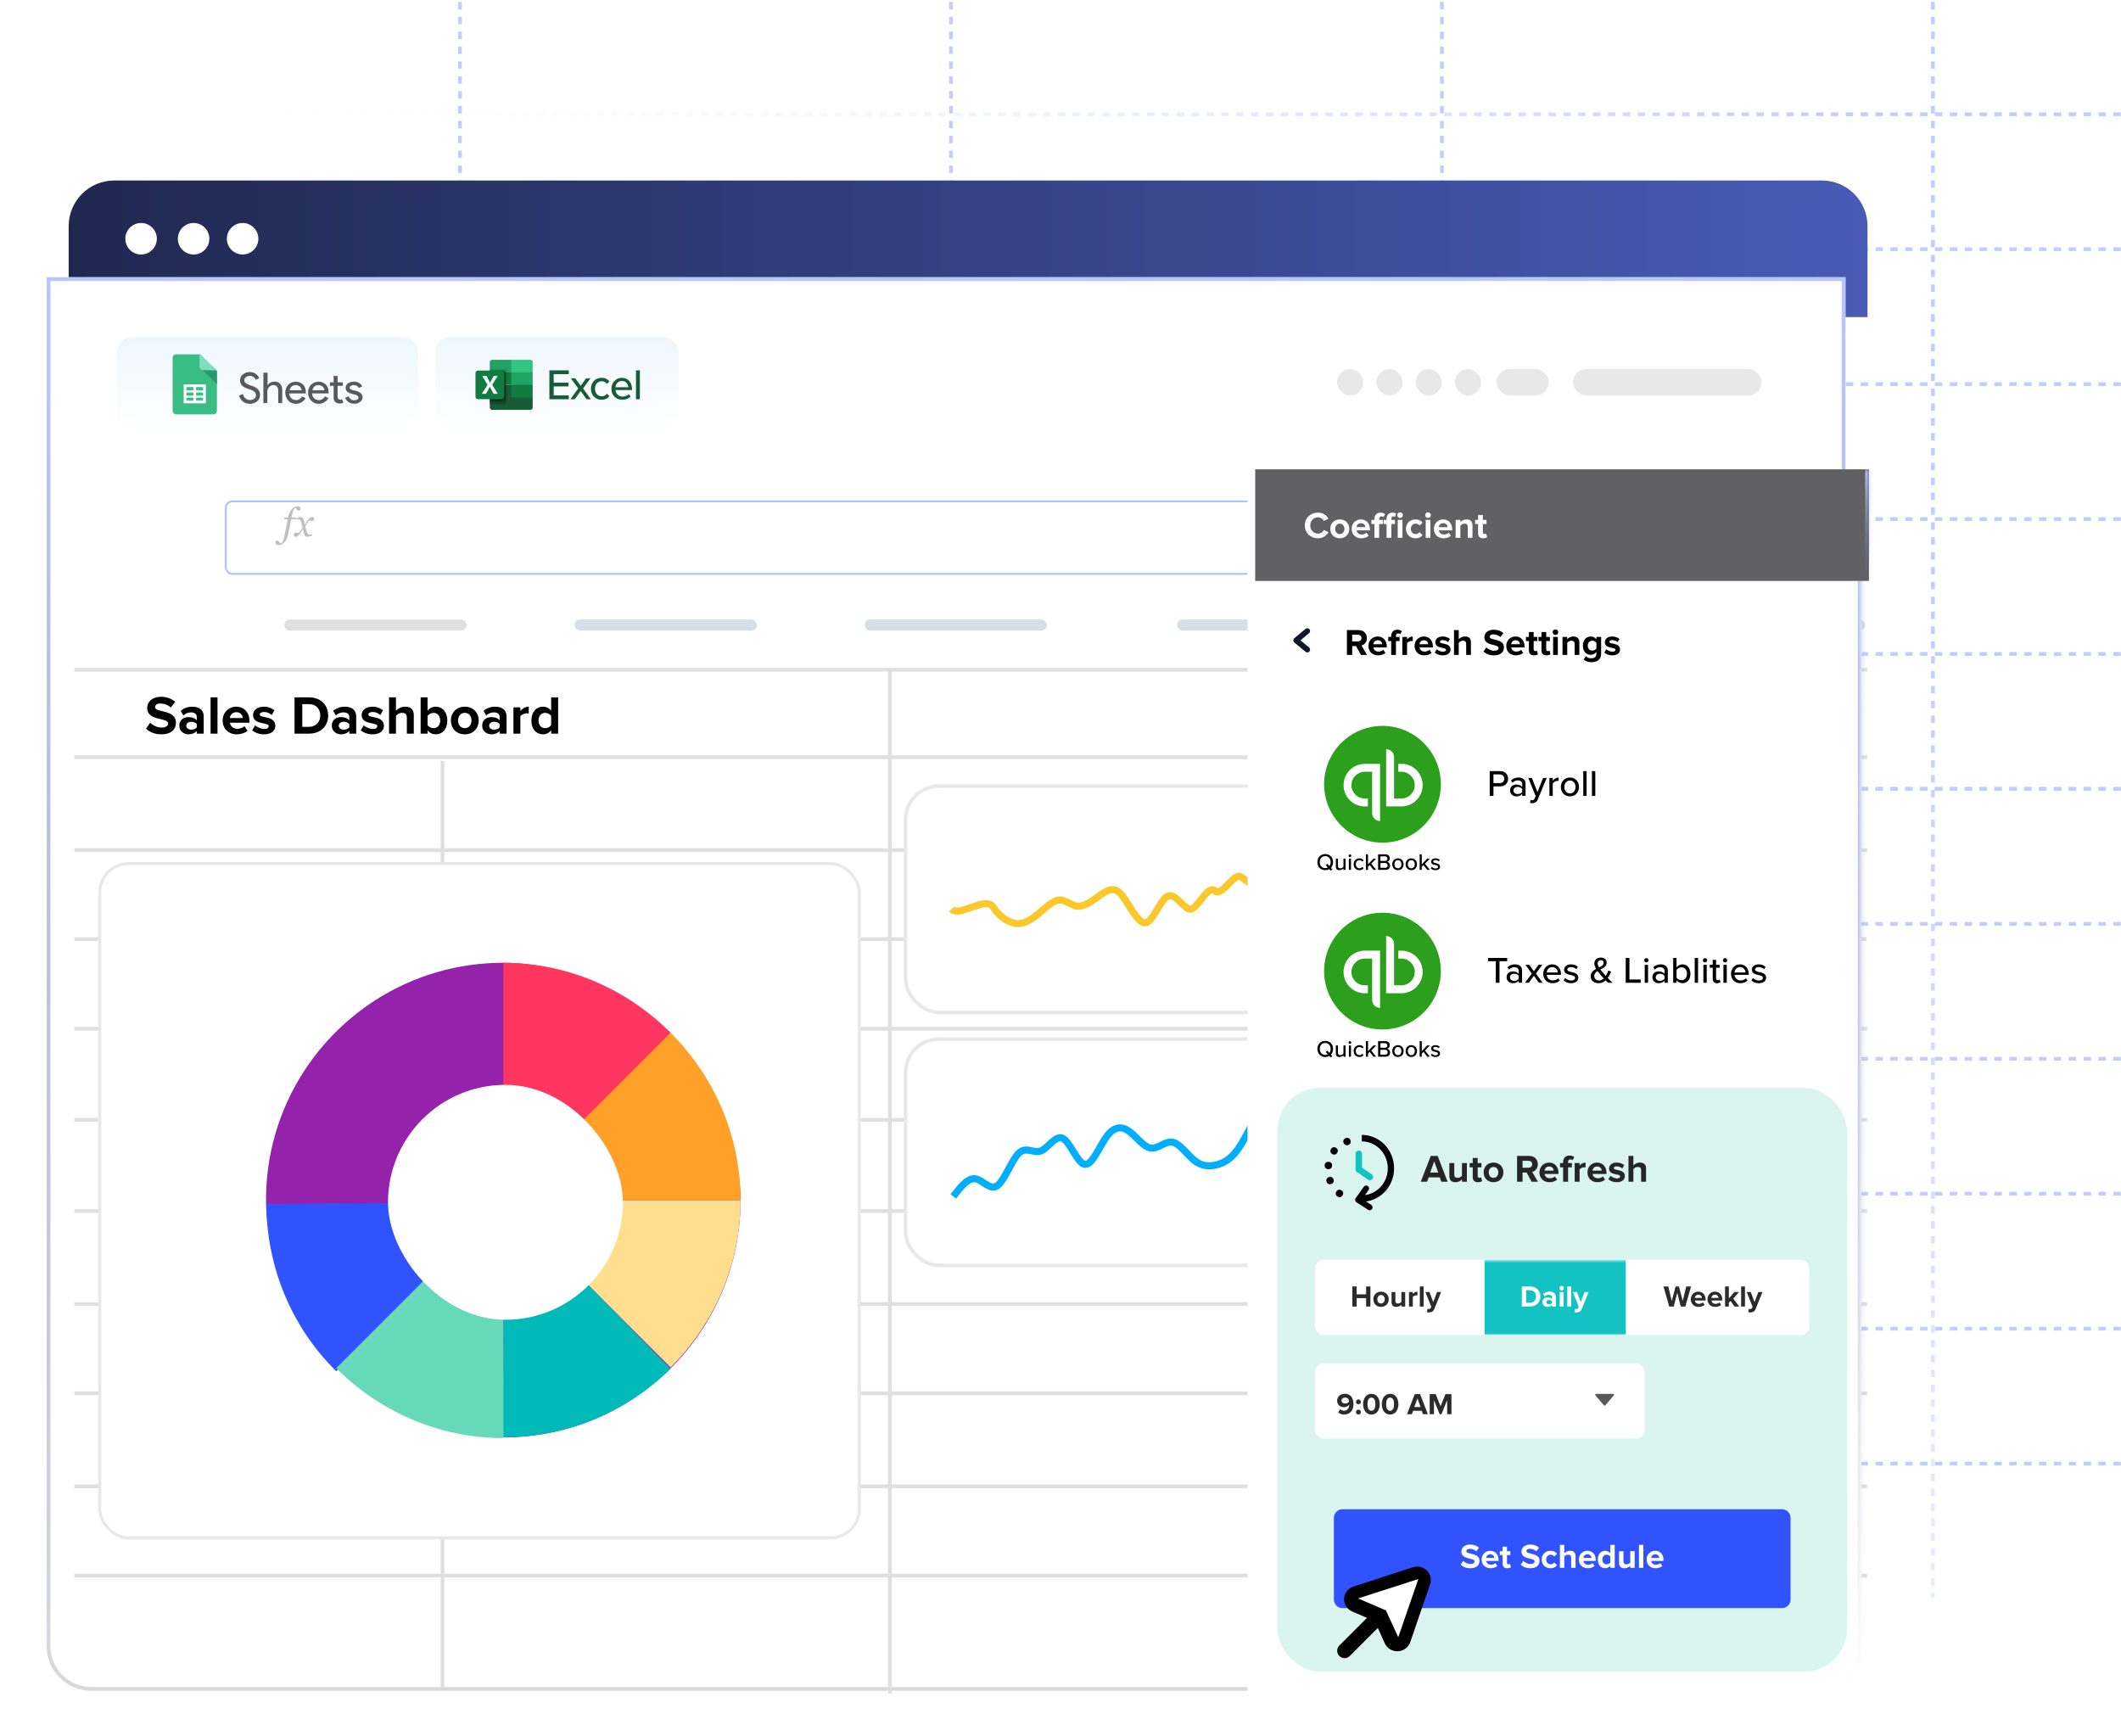 <?xml version="1.0" encoding="UTF-8"?> <svg xmlns="http://www.w3.org/2000/svg" width="545" height="446" viewBox="0 0 545 446" fill="none"><g opacity="0.3"><line y1="-0.478" x2="410.018" y2="-0.478" transform="matrix(4.37114e-08 1 1 -4.37114e-08 118.672 0.5)" stroke="url(#paint0_linear_73_247)" stroke-width="0.956" stroke-dasharray="1.91 1.91"></line><line y1="-0.478" x2="410.018" y2="-0.478" transform="matrix(4.37114e-08 1 1 -4.37114e-08 244.832 0.5)" stroke="url(#paint1_linear_73_247)" stroke-width="0.956" stroke-dasharray="1.91 1.91"></line><line y1="-0.478" x2="410.018" y2="-0.478" transform="matrix(4.37114e-08 1 1 -4.37114e-08 370.991 0.5)" stroke="url(#paint2_linear_73_247)" stroke-width="0.956" stroke-dasharray="1.91 1.91"></line><line y1="-0.478" x2="410.018" y2="-0.478" transform="matrix(4.37114e-08 1 1 -4.37114e-08 497.151 0.5)" stroke="url(#paint3_linear_73_247)" stroke-width="0.956" stroke-dasharray="1.91 1.91"></line><line y1="-0.478" x2="524.708" y2="-0.478" transform="matrix(-1 0 0 1 544.938 29.834)" stroke="url(#paint4_linear_73_247)" stroke-width="0.956" stroke-dasharray="1.91 1.91"></line><line y1="-0.478" x2="524.708" y2="-0.478" transform="matrix(-1 0 0 1 544.938 64.503)" stroke="url(#paint5_linear_73_247)" stroke-width="0.956" stroke-dasharray="1.91 1.91"></line><line y1="-0.478" x2="524.708" y2="-0.478" transform="matrix(-1 0 0 1 544.938 99.171)" stroke="url(#paint6_linear_73_247)" stroke-width="0.956" stroke-dasharray="1.91 1.91"></line><line y1="-0.478" x2="524.708" y2="-0.478" transform="matrix(-1 0 0 1 544.938 133.839)" stroke="url(#paint7_linear_73_247)" stroke-width="0.956" stroke-dasharray="1.91 1.91"></line><line y1="-0.478" x2="524.708" y2="-0.478" transform="matrix(-1 0 0 1 544.938 168.507)" stroke="url(#paint8_linear_73_247)" stroke-width="0.956" stroke-dasharray="1.91 1.91"></line><line y1="-0.478" x2="524.708" y2="-0.478" transform="matrix(-1 0 0 1 544.938 203.175)" stroke="url(#paint9_linear_73_247)" stroke-width="0.956" stroke-dasharray="1.91 1.91"></line><line y1="-0.478" x2="524.708" y2="-0.478" transform="matrix(-1 0 0 1 544.938 203.175)" stroke="url(#paint10_linear_73_247)" stroke-width="0.956" stroke-dasharray="1.91 1.91"></line><line y1="-0.478" x2="524.708" y2="-0.478" transform="matrix(-1 0 0 1 544.938 237.844)" stroke="url(#paint11_linear_73_247)" stroke-width="0.956" stroke-dasharray="1.91 1.91"></line><line y1="-0.478" x2="524.708" y2="-0.478" transform="matrix(-1 0 0 1 544.938 272.512)" stroke="url(#paint12_linear_73_247)" stroke-width="0.956" stroke-dasharray="1.91 1.91"></line><line y1="-0.478" x2="524.708" y2="-0.478" transform="matrix(-1 0 0 1 544.938 307.18)" stroke="url(#paint13_linear_73_247)" stroke-width="0.956" stroke-dasharray="1.91 1.91"></line><line y1="-0.478" x2="524.708" y2="-0.478" transform="matrix(-1 0 0 1 544.938 341.848)" stroke="url(#paint14_linear_73_247)" stroke-width="0.956" stroke-dasharray="1.91 1.91"></line><line y1="-0.478" x2="524.708" y2="-0.478" transform="matrix(-1 0 0 1 544.938 376.516)" stroke="url(#paint15_linear_73_247)" stroke-width="0.956" stroke-dasharray="1.91 1.91"></line></g><g style="mix-blend-mode:multiply"><path d="M17.646 58.078C17.646 51.615 22.885 46.376 29.348 46.376H468.163C474.625 46.376 479.864 51.615 479.864 58.078V81.481H17.646V58.078Z" fill="url(#paint16_linear_73_247)"></path></g><circle cx="36.251" cy="61.339" r="4.048" fill="white" style="mix-blend-mode:multiply"></circle><circle cx="49.746" cy="61.339" r="4.048" fill="white" style="mix-blend-mode:multiply"></circle><circle cx="62.341" cy="61.339" r="4.048" fill="white" style="mix-blend-mode:multiply"></circle><g filter="url(#filter0_d_73_247)"><path d="M17.646 71.225H479.864V422.942C479.864 429.276 474.729 434.411 468.395 434.411H29.115C22.781 434.411 17.646 429.276 17.646 422.942V71.225Z" fill="white"></path><path d="M18.134 71.713H479.377V422.942C479.377 429.007 474.46 433.924 468.395 433.924H29.115C23.05 433.924 18.134 429.007 18.134 422.942V71.713Z" stroke="url(#paint17_linear_73_247)" stroke-width="0.975"></path></g><line x1="113.708" y1="195.5" x2="113.708" y2="433.5" stroke="#DFDFDF" stroke-width="0.956" style="mix-blend-mode:multiply"></line><line x1="228.657" y1="171.904" x2="228.657" y2="435.079" stroke="#DFDFDF" stroke-width="0.956" style="mix-blend-mode:multiply"></line><line x1="363.655" y1="172.085" x2="363.655" y2="433.005" stroke="#DFDFDF" stroke-width="0.956" style="mix-blend-mode:multiply"></line><line x1="440.116" y1="172.085" x2="440.116" y2="433.005" stroke="#DFDFDF" stroke-width="0.956" style="mix-blend-mode:multiply"></line><path d="M19.107 172.085L479.779 172.085" stroke="#DFDFDF" stroke-width="0.956" style="mix-blend-mode:multiply"></path><path d="M19.107 194.545L479.779 194.545" stroke="#DFDFDF" stroke-width="0.956" style="mix-blend-mode:multiply"></path><path d="M19.107 218.439L479.779 218.439" stroke="#DFDFDF" stroke-width="0.956" style="mix-blend-mode:multiply"></path><path d="M19.107 241.281H112.77" stroke="#DFDFDF" stroke-width="0.956" style="mix-blend-mode:multiply"></path><path d="M19.107 264.315H479.779" stroke="#DFDFDF" stroke-width="0.956" style="mix-blend-mode:multiply"></path><path d="M112.674 241.281L479.683 241.282" stroke="#DFDFDF" stroke-width="0.956" style="mix-blend-mode:multiply"></path><path d="M112.77 287.731L479.779 287.731" stroke="#DFDFDF" stroke-width="0.956" style="mix-blend-mode:multiply"></path><path d="M19.107 287.731H112.77" stroke="#DFDFDF" stroke-width="0.956" style="mix-blend-mode:multiply"></path><path d="M19.107 311.147H479.779" stroke="#DFDFDF" stroke-width="0.956" style="mix-blend-mode:multiply"></path><path d="M19.107 335.041H479.779" stroke="#DFDFDF" stroke-width="0.956" style="mix-blend-mode:multiply"></path><path d="M19.107 357.979H479.779" stroke="#DFDFDF" stroke-width="0.956" style="mix-blend-mode:multiply"></path><path d="M19.107 381.873H479.779" stroke="#DFDFDF" stroke-width="0.956" style="mix-blend-mode:multiply"></path><path d="M19.107 404.811H479.779" stroke="#DFDFDF" stroke-width="0.956" style="mix-blend-mode:multiply"></path><rect x="232.685" y="266.954" width="108.154" height="58.167" rx="8.634" fill="white" stroke="#E8E8E8" stroke-width="0.909"></rect><path d="M244.954 307.398L245.893 306.204C246.833 305.009 248.711 302.62 250.589 302.855C252.467 303.09 254.346 305.949 256.224 304.664C258.102 303.379 259.981 297.949 261.859 296.214C263.737 294.479 265.616 296.438 267.494 295.694C269.372 294.949 271.25 291.501 273.129 292.494C275.007 293.486 276.885 298.919 278.764 299.17C280.642 299.421 282.52 294.491 284.399 291.957C286.277 289.423 288.155 289.286 290.033 290.597C291.912 291.908 293.79 294.666 295.668 294.964C297.547 295.262 299.425 293.098 301.303 293.459C303.182 293.819 305.06 296.703 306.938 298.184C308.816 299.665 310.695 299.742 312.573 299.28C314.451 298.819 316.33 297.818 318.208 295.103C320.086 292.389 321.965 287.961 323.843 285.798C325.721 283.635 327.6 283.736 328.539 283.787L329.478 283.838" stroke="#00AEFF" stroke-width="1.818"></path><rect x="232.685" y="201.954" width="108.154" height="58.167" rx="8.634" fill="white" stroke="#E8E8E8" stroke-width="0.909"></rect><path d="M327.66 230.302C325.791 230.541 320.797 226.61 318.928 225.303C317.059 223.995 314.005 230.626 312.137 228.86C310.268 227.094 307.429 234.316 305.561 233.558C303.692 232.8 301.824 229.292 299.955 230.302C298.087 231.312 296.218 236.84 294.349 237.096C292.481 237.351 290.397 232.88 288.528 230.302C286.66 227.723 284.899 228.422 283.03 229.755C281.162 231.089 279.401 232.513 277.532 232.815C275.664 233.118 273.795 230.917 271.927 231.283C270.058 231.65 268.405 233.498 266.537 235.005C264.668 236.512 262.584 237.678 260.716 237.208C258.847 236.738 256.978 235.719 255.11 232.957C253.241 230.195 246.414 235.759 244.545 233.558" stroke="#FAC82A" stroke-width="1.818"></path><rect x="25.622" y="221.892" width="195.188" height="173.239" rx="7.447" fill="white" stroke="#E8E8E8" stroke-width="0.784"></rect><rect x="68.349" y="247.368" width="121.938" height="121.938" rx="60.969" fill="#9522AA"></rect><path d="M129.32 308.337H190.289C190.289 325.126 183.344 340.326 172.311 351.328L129.32 308.337Z" fill="#FFDF8E"></path><path d="M129.32 308.337H190.289C190.289 291.548 183.344 276.348 172.311 265.346C161.277 254.344 129.32 308.337 129.32 308.337Z" fill="#FFA028"></path><path d="M129.229 308.925L86.398 352.316C74.45 340.521 68.511 324.901 68.432 309.32L129.229 308.925Z" fill="#3053FF"></path><path d="M129.728 308.28L129.149 369.246C145.937 369.406 161.202 362.606 172.309 351.678L129.728 308.28Z" fill="#00BAB9"></path><path d="M129.319 308.337V247.368C146.108 247.368 161.308 254.313 172.31 265.346L129.319 308.337Z" fill="#FF365F"></path><path d="M129.365 308.512V369.481C112.576 369.481 97.376 362.536 86.374 351.503L129.365 308.512Z" fill="#65D9B9"></path><rect x="99.701" y="278.724" width="60.359" height="60.359" rx="30.18" fill="white"></rect><g filter="url(#filter1_d_73_247)"><rect x="57.787" y="125.703" width="421.487" height="19.115" rx="1.911" fill="white"></rect><rect x="58.026" y="125.942" width="421.009" height="18.637" rx="1.673" stroke="#B1BEFF" stroke-width="0.478"></rect></g><path fill-rule="evenodd" clip-rule="evenodd" d="M73.057 139.336C72.58 139.805 72.09 140.04 71.585 140.04C71.307 140.04 71.103 139.984 70.972 139.872C70.841 139.761 70.776 139.62 70.776 139.451C70.776 139.307 70.817 139.181 70.899 139.071C70.981 138.961 71.099 138.906 71.254 138.906C71.352 138.906 71.438 138.93 71.512 138.976C71.586 139.023 71.651 139.081 71.708 139.151C71.752 139.208 71.802 139.284 71.857 139.381C71.912 139.477 71.96 139.56 72.001 139.63C72.244 139.61 72.452 139.437 72.624 139.111C72.796 138.785 72.945 138.319 73.071 137.713L73.942 133.4H73.019L73.118 132.946H74.032L74.098 132.606C74.174 132.22 74.293 131.872 74.457 131.563C74.622 131.253 74.808 130.99 75.016 130.774C75.221 130.561 75.454 130.394 75.714 130.272C75.974 130.151 76.224 130.09 76.464 130.09C76.742 130.09 76.946 130.146 77.077 130.257C77.208 130.369 77.273 130.51 77.273 130.679C77.273 130.822 77.235 130.949 77.157 131.059C77.08 131.169 76.959 131.223 76.795 131.223C76.698 131.223 76.612 131.201 76.54 131.156C76.467 131.111 76.403 131.052 76.346 130.979C76.283 130.896 76.232 130.817 76.194 130.744C76.156 130.671 76.109 130.589 76.052 130.5C75.835 130.51 75.642 130.661 75.475 130.954C75.308 131.247 75.156 131.734 75.021 132.417L74.917 132.946H76.104L76.005 133.4H74.827L73.994 137.524C73.846 138.262 73.533 138.867 73.057 139.336ZM76.478 137.763C76.317 137.866 76.153 137.918 75.986 137.918C75.838 137.918 75.716 137.872 75.619 137.78C75.523 137.689 75.475 137.562 75.475 137.399C75.475 137.242 75.532 137.108 75.645 136.997C75.759 136.885 75.915 136.829 76.114 136.829C76.215 136.829 76.313 136.849 76.41 136.887C76.506 136.925 76.606 136.961 76.71 136.994C76.83 136.874 76.989 136.688 77.186 136.435C77.383 136.182 77.567 135.894 77.737 135.571C77.677 135.335 77.612 135.076 77.541 134.793C77.47 134.51 77.403 134.262 77.34 134.049C77.257 133.779 77.163 133.606 77.056 133.53C76.948 133.453 76.811 133.415 76.644 133.415C76.552 133.415 76.455 133.428 76.353 133.455C76.25 133.481 76.155 133.508 76.067 133.535L76.156 133.205C76.399 133.099 76.618 133.011 76.812 132.943C77.006 132.875 77.138 132.841 77.207 132.841C77.425 132.841 77.605 132.896 77.749 133.008C77.892 133.119 78.007 133.335 78.092 133.654C78.19 134.024 78.247 134.249 78.265 134.331C78.282 134.412 78.316 134.573 78.367 134.813C78.518 134.566 78.641 134.358 78.736 134.189C78.83 134.019 78.985 133.794 79.199 133.515C79.398 133.252 79.582 133.071 79.751 132.973C79.919 132.875 80.081 132.826 80.236 132.826C80.374 132.826 80.492 132.873 80.588 132.968C80.684 133.063 80.731 133.185 80.728 133.335C80.725 133.528 80.658 133.67 80.527 133.762C80.396 133.853 80.253 133.899 80.099 133.899C80.004 133.899 79.897 133.882 79.777 133.847C79.657 133.812 79.562 133.783 79.493 133.759C79.351 133.892 79.186 134.089 78.998 134.348C78.811 134.608 78.633 134.894 78.466 135.207C78.542 135.523 78.609 135.794 78.669 136.018C78.729 136.243 78.794 136.468 78.863 136.695C78.923 136.898 79.017 137.06 79.145 137.181C79.273 137.303 79.441 137.364 79.649 137.364C79.725 137.364 79.829 137.353 79.961 137.331C80.094 137.31 80.196 137.285 80.269 137.259L80.184 137.588C79.881 137.721 79.653 137.808 79.5 137.848C79.347 137.888 79.182 137.908 79.005 137.908C78.784 137.908 78.602 137.855 78.459 137.748C78.315 137.642 78.199 137.422 78.111 137.089C78.048 136.846 77.996 136.642 77.957 136.477C77.918 136.313 77.879 136.149 77.841 135.986C77.696 136.215 77.576 136.411 77.481 136.572C77.387 136.734 77.229 136.956 77.008 137.239C76.816 137.485 76.639 137.66 76.478 137.763Z" fill="#BFBFBF"></path><rect x="30.07" y="86.61" width="77.331" height="24.135" rx="3.94" fill="url(#paint18_linear_73_247)"></rect><rect x="111.835" y="86.61" width="62.554" height="24.135" rx="3.94" fill="url(#paint19_linear_73_247)"></rect><path d="M55.74 105.573C55.737 105.812 55.639 106.039 55.468 106.206C55.296 106.372 55.066 106.463 54.827 106.46H45.266C45.028 106.463 44.797 106.372 44.626 106.206C44.454 106.039 44.356 105.812 44.353 105.573V91.93C44.356 91.691 44.454 91.463 44.626 91.297C44.797 91.131 45.028 91.039 45.266 91.043H51.411L55.74 95.355V105.573Z" fill="#3ABD82"></path><path d="M52.08 95.1L55.74 98.751L55.728 95.205L52.08 95.1V95.1Z" fill="#2F9868"></path><path d="M55.74 95.1H52.209C51.963 95.103 51.725 95.017 51.548 94.86C51.371 94.704 51.27 94.49 51.267 94.265V91.043L55.74 95.1Z" fill="#7FDEC0"></path><path fill-rule="evenodd" clip-rule="evenodd" d="M47.2 103.62V98.751H52.894V103.62H47.2ZM49.691 99.447V100.312H47.904V99.447H49.691ZM47.904 101.646H49.691V100.837H47.904V101.646ZM47.898 102.166H49.685V102.918H47.898V102.166ZM50.395 102.918V102.166H52.182V102.918H50.395ZM52.182 100.837H50.395V101.646H52.182V100.837ZM52.182 100.312H50.395V99.447H52.182V100.312Z" fill="white"></path><path d="M66.81 101.475C66.829 102.112 66.55 102.723 66.054 103.129C65.523 103.542 64.864 103.761 64.189 103.749C63.563 103.759 62.953 103.563 62.452 103.193C61.945 102.8 61.583 102.252 61.423 101.634L62.404 101.237C62.472 101.458 62.563 101.671 62.677 101.873C62.781 102.054 62.917 102.216 63.079 102.35C63.234 102.481 63.407 102.588 63.594 102.668C63.783 102.744 63.985 102.781 64.189 102.779C64.599 102.801 65.004 102.677 65.331 102.429C65.632 102.213 65.796 101.858 65.765 101.491C65.763 101.173 65.623 100.871 65.379 100.664C65.006 100.364 64.573 100.147 64.108 100.028C63.704 99.894 63.307 99.74 62.918 99.567C62.082 99.137 61.68 98.517 61.68 97.69C61.677 97.117 61.937 96.573 62.388 96.211C62.876 95.81 63.49 95.591 64.124 95.591C64.687 95.564 65.243 95.727 65.7 96.052C66.115 96.323 66.431 96.719 66.601 97.181L65.652 97.579C65.564 97.291 65.383 97.04 65.138 96.863C64.546 96.471 63.77 96.483 63.192 96.895C62.928 97.082 62.778 97.386 62.79 97.706C62.779 97.976 62.898 98.236 63.111 98.406C63.584 98.724 64.105 98.966 64.655 99.121C65.302 99.294 65.89 99.635 66.36 100.108C66.673 100.494 66.833 100.98 66.81 101.475V101.475Z" fill="#595959"></path><path d="M67.727 95.766H68.756V98.231L68.707 98.978H68.756C68.928 98.698 69.172 98.467 69.463 98.31C69.768 98.141 70.111 98.048 70.46 98.04C71.021 98.004 71.571 98.207 71.972 98.596C72.351 99.045 72.546 99.618 72.519 100.203V103.574H71.49V100.393C71.49 99.429 71.055 98.946 70.187 98.946C69.774 98.951 69.385 99.137 69.126 99.455C68.835 99.791 68.681 100.222 68.691 100.664V103.558H67.678V95.766H67.727Z" fill="#595959"></path><path fill-rule="evenodd" clip-rule="evenodd" d="M74.096 102.938C74.593 103.476 75.304 103.773 76.041 103.749C76.564 103.752 77.077 103.609 77.521 103.336C77.951 103.084 78.297 102.713 78.518 102.27L77.618 101.841C77.536 102.01 77.427 102.166 77.296 102.302C76.797 102.79 76.05 102.934 75.403 102.666C74.756 102.398 74.335 101.771 74.337 101.077H78.599V100.966C78.599 100.044 78.373 99.328 77.891 98.819C77.378 98.322 76.685 98.048 75.967 98.057C75.249 98.066 74.564 98.357 74.063 98.867C73.553 99.422 73.281 100.152 73.308 100.902C73.305 101.654 73.586 102.38 74.096 102.938ZM77.505 100.267H74.417C74.488 99.897 74.674 99.558 74.948 99.297C75.22 99.064 75.569 98.939 75.929 98.947C76.334 98.933 76.73 99.069 77.039 99.329C77.309 99.571 77.476 99.907 77.505 100.267Z" fill="#595959"></path><path fill-rule="evenodd" clip-rule="evenodd" d="M79.95 102.938C80.447 103.476 81.158 103.773 81.895 103.749C82.418 103.752 82.931 103.609 83.375 103.335C83.805 103.084 84.151 102.713 84.372 102.27L83.471 101.84C83.39 102.01 83.281 102.166 83.15 102.302C82.651 102.79 81.904 102.934 81.257 102.666C80.61 102.398 80.189 101.771 80.191 101.077H84.452V100.966C84.452 100.043 84.227 99.328 83.745 98.819C83.231 98.322 82.539 98.048 81.821 98.057C81.103 98.066 80.418 98.357 79.917 98.867C79.407 99.422 79.135 100.152 79.161 100.902C79.159 101.654 79.44 102.38 79.95 102.938ZM83.358 100.267H80.27C80.341 99.897 80.526 99.558 80.801 99.297C81.073 99.064 81.422 98.939 81.782 98.947C82.187 98.933 82.583 99.069 82.891 99.329C83.162 99.571 83.329 99.907 83.358 100.267Z" fill="#595959"></path><path d="M87.267 103.67C86.858 103.689 86.458 103.546 86.157 103.272C85.853 102.976 85.694 102.564 85.723 102.143V99.137H84.774V98.231H85.723V96.592H86.752V98.231H88.087V99.137H86.752V101.793C86.726 102.049 86.801 102.305 86.961 102.509C87.089 102.635 87.263 102.704 87.444 102.699C87.525 102.702 87.607 102.691 87.685 102.668L87.894 102.588L88.216 103.479C87.914 103.601 87.592 103.665 87.267 103.67V103.67Z" fill="#595959"></path><path d="M93.17 102.079C93.161 102.548 92.928 102.984 92.543 103.256C92.098 103.584 91.553 103.752 90.999 103.733C90.488 103.739 89.989 103.589 89.567 103.304C89.168 103.03 88.855 102.65 88.667 102.207L89.567 101.825C89.683 102.12 89.878 102.378 90.13 102.572C90.371 102.752 90.665 102.847 90.966 102.843C91.255 102.858 91.541 102.786 91.787 102.636C91.97 102.543 92.092 102.362 92.108 102.159C92.108 101.809 91.835 101.571 91.32 101.411L90.404 101.173C89.342 100.903 88.811 100.425 88.811 99.678C88.81 99.215 89.031 98.778 89.407 98.501C90.26 97.943 91.357 97.9 92.253 98.39C92.626 98.587 92.916 98.908 93.073 99.296L92.173 99.678C92.078 99.439 91.893 99.246 91.658 99.137C91.416 99.008 91.145 98.942 90.87 98.946C90.621 98.943 90.375 99.009 90.162 99.137C89.977 99.228 89.854 99.41 89.841 99.614C89.841 99.916 90.146 100.155 90.709 100.251L91.529 100.457C92.623 100.744 93.17 101.284 93.17 102.079Z" fill="#595959"></path><path d="M131.364 92.452H126.465C126.129 92.452 125.852 92.728 125.852 93.064V95.667L131.364 98.882L134.12 100.045L136.876 98.882V95.667L131.364 92.452Z" fill="#21A366"></path><path fill-rule="evenodd" clip-rule="evenodd" d="M125.852 95.671H131.364V98.887H125.852V95.671Z" fill="#107C41"></path><path d="M136.264 92.452H131.364V95.667H136.876V93.064C136.876 92.728 136.6 92.452 136.264 92.452Z" fill="#33C481"></path><path d="M131.364 98.884H125.852V104.702C125.852 105.038 126.129 105.315 126.465 105.315H136.264C136.6 105.315 136.876 105.038 136.876 104.702V102.099L131.364 98.884Z" fill="#185C37"></path><path fill-rule="evenodd" clip-rule="evenodd" d="M131.364 98.884H136.876V102.099H131.364V98.884Z" fill="#107C41"></path><path d="M129.833 94.756H125.853V103.483H129.833C130.169 103.482 130.445 103.206 130.446 102.87V95.368C130.445 95.032 130.169 94.757 129.833 94.756Z" fill="black" fill-opacity="0.094"></path><path d="M129.374 95.212H125.852V103.939H129.374C129.709 103.938 129.985 103.662 129.986 103.327V95.825C129.985 95.489 129.709 95.213 129.374 95.212Z" fill="black" fill-opacity="0.2"></path><path d="M129.374 95.212H125.852V103.021H129.374C129.709 103.02 129.985 102.744 129.986 102.408V95.825C129.985 95.489 129.709 95.213 129.374 95.212Z" fill="black" fill-opacity="0.2"></path><path d="M128.915 95.212H125.852V103.021H128.915C129.25 103.02 129.526 102.744 129.527 102.408V95.825C129.526 95.489 129.25 95.213 128.915 95.212Z" fill="black" fill-opacity="0.2"></path><path d="M122.79 95.213H128.914C129.25 95.213 129.527 95.49 129.527 95.826V101.95C129.527 102.286 129.25 102.562 128.914 102.562H122.79C122.454 102.562 122.178 102.286 122.178 101.95V95.826C122.178 95.49 122.454 95.213 122.79 95.213Z" fill="#107C41"></path><path d="M123.801 101.188L125.287 98.885L123.926 96.594H125.022L125.765 98.058C125.833 98.197 125.88 98.301 125.906 98.369H125.915C125.964 98.258 126.016 98.15 126.069 98.046L126.863 96.594H127.869L126.473 98.872L127.904 101.188H126.834L125.976 99.58C125.936 99.511 125.901 99.439 125.874 99.365H125.861C125.836 99.438 125.802 99.508 125.761 99.573L124.877 101.188H123.801Z" fill="white"></path><path d="M164.418 102.576H163.416V95.151H164.418V102.576Z" fill="#185C37"></path><path d="M157.105 99.882C157.105 98.323 158.23 97.066 159.799 97.066C161.413 97.066 162.415 98.323 162.415 99.971V100.216H158.163C158.241 101.128 158.909 101.885 159.988 101.885C160.556 101.885 161.179 101.663 161.58 101.251L162.048 101.908C161.513 102.431 160.756 102.709 159.888 102.709C158.285 102.709 157.105 101.574 157.105 99.882ZM159.799 97.889C158.719 97.889 158.207 98.758 158.152 99.492H161.435C161.413 98.78 160.935 97.889 159.799 97.889Z" fill="#185C37"></path><path d="M151.837 99.882C151.837 98.268 152.95 97.066 154.575 97.066C155.588 97.066 156.2 97.489 156.59 98.012L155.922 98.624C155.599 98.168 155.165 97.956 154.619 97.956C153.562 97.956 152.883 98.769 152.883 99.882C152.883 100.995 153.562 101.819 154.619 101.819C155.165 101.819 155.599 101.596 155.922 101.151L156.59 101.763C156.2 102.286 155.588 102.709 154.575 102.709C152.95 102.709 151.837 101.496 151.837 99.882Z" fill="#185C37"></path><path d="M151.846 102.576H150.711L149.208 100.483L147.695 102.576H146.559L148.574 99.815L146.682 97.2H147.817L149.208 99.136L150.589 97.2H151.724L149.821 99.815L151.846 102.576Z" fill="#185C37"></path><path d="M146.154 102.576H141.167V95.151H146.154V96.131H142.28V98.301H146.076V99.281H142.28V101.596H146.154V102.576Z" fill="#185C37"></path><rect x="343.557" y="94.821" width="6.732" height="6.79" rx="3.366" fill="#E8E8E8"></rect><rect x="353.655" y="94.821" width="6.732" height="6.79" rx="3.366" fill="#E8E8E8"></rect><rect x="363.753" y="94.821" width="6.732" height="6.79" rx="3.366" fill="#E8E8E8"></rect><rect x="373.852" y="94.821" width="6.732" height="6.79" rx="3.366" fill="#E8E8E8"></rect><rect x="384.516" y="94.821" width="13.464" height="6.79" rx="3.395" fill="#E8E8E8"></rect><rect x="404.161" y="94.821" width="48.495" height="6.79" rx="3.395" fill="#E8E8E8"></rect><rect x="73.08" y="159.155" width="46.832" height="2.867" rx="1.434" fill="#DFDFDF"></rect><rect x="147.628" y="159.155" width="46.832" height="2.867" rx="1.434" fill="#D6DFE5"></rect><rect x="222.177" y="159.155" width="46.832" height="2.867" rx="1.434" fill="#D6DFE5"></rect><rect x="302.46" y="159.155" width="46.832" height="2.867" rx="1.434" fill="#D6DFE5"></rect><rect x="379.876" y="159.155" width="46.832" height="2.867" rx="1.434" fill="#D6DFE5"></rect><rect x="442.956" y="159.155" width="36.319" height="2.867" rx="1.434" fill="#D6DFE5"></rect><g filter="url(#filter2_d_73_247)"><mask id="path-96-inside-1_73_247" fill="white"><path d="M322.477 120.584H480.23V423.104C480.23 429.438 475.095 434.573 468.761 434.573H322.477V120.584Z"></path></mask><path d="M322.477 120.584H480.23V423.104C480.23 429.438 475.095 434.573 468.761 434.573H322.477V120.584Z" fill="white"></path><path d="M322.477 120.584H480.23H322.477ZM480.23 434.573H322.477H480.23ZM322.477 434.573V120.584V434.573ZM481.186 120.584V422.148C481.186 429.01 475.623 434.573 468.761 434.573H468.761C474.568 434.573 479.274 429.438 479.274 423.104V120.584H481.186Z" fill="url(#paint20_linear_73_247)" mask="url(#path-96-inside-1_73_247)"></path></g><path d="M355.23 216.5C363.515 216.5 370.23 209.784 370.23 201.5C370.23 193.216 363.515 186.5 355.23 186.5C346.946 186.5 340.23 193.216 340.23 201.5C340.23 209.784 346.946 216.5 355.23 216.5Z" fill="#2CA01C"></path><path d="M355.23 264.5C363.515 264.5 370.23 257.784 370.23 249.5C370.23 241.216 363.515 234.5 355.23 234.5C346.946 234.5 340.23 241.216 340.23 249.5C340.23 257.784 346.946 264.5 355.23 264.5Z" fill="#2CA01C"></path><path d="M350.701 196.251C347.678 196.251 345.23 198.702 345.23 201.722C345.23 204.742 347.678 207.193 350.701 207.193H351.483V205.161H350.701C349.789 205.16 348.915 204.798 348.27 204.153C347.625 203.509 347.263 202.634 347.262 201.722C347.262 199.825 348.803 198.283 350.701 198.283H352.58V208.913C352.58 209.452 352.794 209.968 353.175 210.349C353.556 210.73 354.073 210.944 354.612 210.945V196.251H350.701L350.701 196.251ZM360.087 207.193C363.11 207.193 365.558 204.742 365.558 201.722C365.558 198.702 363.11 196.251 360.087 196.251H359.305V198.283H360.087C361.985 198.283 363.526 199.825 363.526 201.722C363.526 203.62 361.985 205.162 360.087 205.162H358.208V194.532C358.208 193.993 357.993 193.476 357.612 193.095C357.231 192.714 356.715 192.5 356.176 192.5V207.194H360.087V207.193L360.087 207.193Z" fill="white"></path><path d="M350.701 244.251C347.678 244.251 345.23 246.702 345.23 249.722C345.23 252.742 347.678 255.193 350.701 255.193H351.483V253.161H350.701C349.789 253.16 348.915 252.798 348.27 252.153C347.625 251.509 347.263 250.634 347.262 249.722C347.262 247.825 348.803 246.283 350.701 246.283H352.58V256.913C352.58 257.452 352.794 257.968 353.175 258.349C353.556 258.73 354.073 258.944 354.612 258.945V244.251H350.701L350.701 244.251ZM360.087 255.193C363.11 255.193 365.558 252.742 365.558 249.722C365.558 246.702 363.11 244.251 360.087 244.251H359.305V246.283H360.087C361.985 246.283 363.526 247.825 363.526 249.722C363.526 251.62 361.985 253.162 360.087 253.162H358.208V242.532C358.208 241.993 357.993 241.476 357.612 241.095C357.231 240.714 356.715 240.5 356.176 240.5V255.194H360.087V255.193L360.087 255.193Z" fill="white"></path><path d="M383.747 204.5H382.791V198.125H385.477C386.786 198.125 387.513 199.024 387.513 200.084C387.513 201.145 386.777 202.044 385.477 202.044H383.747V204.5ZM385.353 201.203C386.041 201.203 386.528 200.753 386.528 200.084C386.528 199.415 386.041 198.966 385.353 198.966H383.747V201.203H385.353ZM391.997 204.5H391.136V203.993C390.773 204.395 390.248 204.615 389.626 204.615C388.862 204.615 388.021 204.099 388.021 203.085C388.021 202.034 388.852 201.575 389.626 201.575C390.248 201.575 390.783 201.776 391.136 202.187V201.422C391.136 200.849 390.668 200.505 390.009 200.505C389.483 200.505 389.034 200.706 388.623 201.117L388.25 200.524C388.766 200.018 389.397 199.769 390.143 199.769C391.146 199.769 391.997 200.209 391.997 201.384V204.5ZM389.951 204.013C390.429 204.013 390.878 203.831 391.136 203.487V202.703C390.878 202.359 390.429 202.178 389.951 202.178C389.33 202.178 388.89 202.55 388.89 203.095C388.89 203.64 389.33 204.013 389.951 204.013ZM393.146 206.306L393.28 205.532C393.385 205.58 393.547 205.609 393.662 205.609C393.977 205.609 394.188 205.504 394.331 205.159L394.598 204.548L392.697 199.884H393.614L395.057 203.506L396.5 199.884H397.428L395.153 205.379C394.857 206.106 394.35 206.364 393.681 206.373C393.538 206.373 393.28 206.345 393.146 206.306ZM398.986 204.5H398.126V199.884H398.986V200.591C399.34 200.132 399.884 199.779 400.496 199.779V200.648C400.41 200.629 400.315 200.62 400.2 200.62C399.77 200.62 399.187 200.945 398.986 201.289V204.5ZM403.401 204.615C401.967 204.615 401.069 203.525 401.069 202.187C401.069 200.859 401.967 199.769 403.401 199.769C404.844 199.769 405.733 200.859 405.733 202.187C405.733 203.525 404.844 204.615 403.401 204.615ZM403.401 203.85C404.328 203.85 404.834 203.066 404.834 202.187C404.834 201.317 404.328 200.534 403.401 200.534C402.483 200.534 401.967 201.317 401.967 202.187C401.967 203.066 402.483 203.85 403.401 203.85ZM407.685 204.5H406.825V198.125H407.685V204.5ZM409.916 204.5H409.055V198.125H409.916V204.5Z" fill="black"></path><path d="M385.305 252.5H384.349V246.966H382.371V246.125H387.274V246.966H385.305V252.5ZM391.101 252.5H390.24V251.993C389.877 252.395 389.352 252.615 388.73 252.615C387.966 252.615 387.125 252.099 387.125 251.085C387.125 250.034 387.956 249.575 388.73 249.575C389.352 249.575 389.887 249.776 390.24 250.187V249.422C390.24 248.849 389.772 248.505 389.113 248.505C388.587 248.505 388.138 248.706 387.727 249.117L387.354 248.524C387.87 248.018 388.501 247.769 389.246 247.769C390.25 247.769 391.101 248.209 391.101 249.384V252.5ZM389.055 252.013C389.533 252.013 389.982 251.831 390.24 251.487V250.703C389.982 250.359 389.533 250.178 389.055 250.178C388.434 250.178 387.994 250.55 387.994 251.095C387.994 251.64 388.434 252.013 389.055 252.013ZM396.407 252.5H395.432L394.142 250.703L392.842 252.5H391.867L393.597 250.13L391.973 247.884H392.947L394.142 249.547L395.327 247.884H396.302L394.668 250.13L396.407 252.5ZM398.931 252.615C397.555 252.615 396.542 251.64 396.542 250.187C396.542 248.849 397.507 247.769 398.855 247.769C400.241 247.769 401.101 248.849 401.101 250.264V250.474H397.45C397.517 251.258 398.09 251.907 399.017 251.907C399.505 251.907 400.04 251.716 400.384 251.363L400.785 251.927C400.327 252.376 399.677 252.615 398.931 252.615ZM400.26 249.853C400.241 249.241 399.83 248.476 398.855 248.476C397.928 248.476 397.488 249.222 397.44 249.853H400.26ZM403.696 252.615C402.922 252.615 402.244 252.376 401.775 251.898L402.186 251.267C402.502 251.611 403.113 251.927 403.735 251.927C404.384 251.927 404.728 251.63 404.728 251.219C404.728 250.78 404.203 250.655 403.61 250.522C402.827 250.34 401.909 250.13 401.909 249.136C401.909 248.4 402.54 247.769 403.668 247.769C404.461 247.769 405.034 248.056 405.426 248.428L405.044 249.031C404.776 248.706 404.26 248.467 403.677 248.467C403.094 248.467 402.731 248.734 402.731 249.107C402.731 249.499 403.228 249.604 403.801 249.738C404.604 249.919 405.56 250.139 405.56 251.2C405.56 251.993 404.91 252.615 403.696 252.615ZM414.349 252.5H413.202C413.03 252.347 412.801 252.127 412.562 251.888C412.093 252.318 411.501 252.615 410.755 252.615C409.637 252.615 408.739 252.013 408.739 250.818C408.739 249.833 409.398 249.327 410.134 248.935C409.857 248.457 409.666 247.97 409.666 247.521C409.666 246.67 410.383 246.03 411.329 246.03C412.179 246.03 412.839 246.498 412.839 247.31C412.839 248.276 412.036 248.687 411.233 249.088C411.463 249.413 411.721 249.719 411.912 249.939C412.151 250.216 412.38 250.483 412.609 250.732C412.934 250.244 413.154 249.7 413.269 249.336L413.986 249.661C413.766 250.168 413.489 250.751 413.106 251.267C413.489 251.668 413.89 252.06 414.349 252.5ZM410.851 251.917C411.319 251.917 411.73 251.697 412.074 251.382C411.73 251.019 411.415 250.665 411.233 250.455C410.985 250.158 410.727 249.833 410.488 249.489C410.01 249.786 409.656 250.158 409.656 250.751C409.656 251.496 410.23 251.917 410.851 251.917ZM410.535 247.54C410.535 247.855 410.679 248.209 410.889 248.572C411.529 248.256 412.065 247.941 412.065 247.348C412.065 246.918 411.759 246.679 411.367 246.679C410.908 246.679 410.535 247.033 410.535 247.54ZM421.588 252.5H417.736V246.125H418.692V251.659H421.588V252.5ZM423.038 247.272C422.741 247.272 422.483 247.024 422.483 246.718C422.483 246.412 422.741 246.173 423.038 246.173C423.343 246.173 423.592 246.412 423.592 246.718C423.592 247.024 423.343 247.272 423.038 247.272ZM423.477 252.5H422.617V247.884H423.477V252.5ZM428.556 252.5H427.696V251.993C427.333 252.395 426.807 252.615 426.186 252.615C425.421 252.615 424.58 252.099 424.58 251.085C424.58 250.034 425.412 249.575 426.186 249.575C426.807 249.575 427.342 249.776 427.696 250.187V249.422C427.696 248.849 427.228 248.505 426.568 248.505C426.042 248.505 425.593 248.706 425.182 249.117L424.81 248.524C425.326 248.018 425.956 247.769 426.702 247.769C427.705 247.769 428.556 248.209 428.556 249.384V252.5ZM426.511 252.013C426.989 252.013 427.438 251.831 427.696 251.487V250.703C427.438 250.359 426.989 250.178 426.511 250.178C425.89 250.178 425.45 250.55 425.45 251.095C425.45 251.64 425.89 252.013 426.511 252.013ZM430.795 251.181C431.024 251.554 431.55 251.85 432.075 251.85C432.936 251.85 433.471 251.162 433.471 250.197C433.471 249.231 432.936 248.534 432.075 248.534C431.55 248.534 431.024 248.849 430.795 249.222V251.181ZM430.795 252.5H429.935V246.125H430.795V248.553C431.158 248.056 431.703 247.769 432.305 247.769C433.509 247.769 434.36 248.715 434.36 250.197C434.36 251.707 433.499 252.615 432.305 252.615C431.684 252.615 431.139 252.299 430.795 251.841V252.5ZM436.32 252.5H435.46V246.125H436.32V252.5ZM438.111 247.272C437.815 247.272 437.557 247.024 437.557 246.718C437.557 246.412 437.815 246.173 438.111 246.173C438.417 246.173 438.666 246.412 438.666 246.718C438.666 247.024 438.417 247.272 438.111 247.272ZM438.551 252.5H437.691V247.884H438.551V252.5ZM441.193 252.615C440.466 252.615 440.093 252.204 440.093 251.477V248.639H439.329V247.884H440.093V246.622H440.954V247.884H441.89V248.639H440.954V251.286C440.954 251.611 441.106 251.85 441.403 251.85C441.603 251.85 441.785 251.764 441.871 251.668L442.091 252.318C441.909 252.49 441.642 252.615 441.193 252.615ZM443.263 247.272C442.967 247.272 442.709 247.024 442.709 246.718C442.709 246.412 442.967 246.173 443.263 246.173C443.569 246.173 443.818 246.412 443.818 246.718C443.818 247.024 443.569 247.272 443.263 247.272ZM443.703 252.5H442.843V247.884H443.703V252.5ZM447.176 252.615C445.8 252.615 444.787 251.64 444.787 250.187C444.787 248.849 445.752 247.769 447.1 247.769C448.485 247.769 449.346 248.849 449.346 250.264V250.474H445.695C445.762 251.258 446.335 251.907 447.262 251.907C447.75 251.907 448.285 251.716 448.629 251.363L449.03 251.927C448.572 252.376 447.922 252.615 447.176 252.615ZM448.505 249.853C448.485 249.241 448.075 248.476 447.1 248.476C446.173 248.476 445.733 249.222 445.685 249.853H448.505ZM451.941 252.615C451.167 252.615 450.488 252.376 450.02 251.898L450.431 251.267C450.747 251.611 451.358 251.927 451.979 251.927C452.629 251.927 452.973 251.63 452.973 251.219C452.973 250.78 452.448 250.655 451.855 250.522C451.071 250.34 450.154 250.13 450.154 249.136C450.154 248.4 450.785 247.769 451.913 247.769C452.706 247.769 453.279 248.056 453.671 248.428L453.289 249.031C453.021 248.706 452.505 248.467 451.922 248.467C451.339 248.467 450.976 248.734 450.976 249.107C450.976 249.499 451.473 249.604 452.046 249.738C452.849 249.919 453.805 250.139 453.805 251.2C453.805 251.993 453.155 252.615 451.941 252.615Z" fill="black"></path><path d="M340.522 223.572C339.328 223.572 338.506 222.69 338.506 221.502C338.506 220.314 339.328 219.432 340.522 219.432C341.716 219.432 342.538 220.314 342.538 221.502C342.538 222.084 342.34 222.594 341.998 222.96L342.352 223.35L341.938 223.704L341.572 223.302C341.272 223.476 340.918 223.572 340.522 223.572ZM340.522 223.038C340.768 223.038 340.996 222.984 341.188 222.876L340.654 222.288L341.074 221.934L341.602 222.522C341.806 222.252 341.92 221.898 341.92 221.502C341.92 220.62 341.368 219.966 340.522 219.966C339.664 219.966 339.124 220.62 339.124 221.502C339.124 222.378 339.664 223.038 340.522 223.038ZM345.746 223.5H345.206V223.104C344.984 223.344 344.618 223.572 344.174 223.572C343.556 223.572 343.25 223.26 343.25 222.648V220.602H343.79V222.468C343.79 222.948 344.03 223.092 344.402 223.092C344.738 223.092 345.044 222.9 345.206 222.684V220.602H345.746V223.5ZM346.866 220.218C346.68 220.218 346.518 220.062 346.518 219.87C346.518 219.678 346.68 219.528 346.866 219.528C347.058 219.528 347.214 219.678 347.214 219.87C347.214 220.062 347.058 220.218 346.866 220.218ZM347.142 223.5H346.602V220.602H347.142V223.5ZM349.298 223.572C348.422 223.572 347.822 222.918 347.822 222.048C347.822 221.178 348.422 220.53 349.298 220.53C349.844 220.53 350.174 220.758 350.384 221.04L350.024 221.37C349.85 221.124 349.616 221.01 349.322 221.01C348.752 221.01 348.386 221.448 348.386 222.048C348.386 222.648 348.752 223.092 349.322 223.092C349.616 223.092 349.85 222.972 350.024 222.732L350.384 223.062C350.174 223.344 349.844 223.572 349.298 223.572ZM353.607 223.5H352.923L351.957 222.252L351.519 222.696V223.5H350.979V219.498H351.519V222.072L352.917 220.602H353.595L352.347 221.916L353.607 223.5ZM356.034 223.5H354.108V219.498H355.986C356.7 219.498 357.114 219.936 357.114 220.518C357.114 221.022 356.784 221.358 356.418 221.436C356.844 221.502 357.192 221.934 357.192 222.42C357.192 223.05 356.772 223.5 356.034 223.5ZM355.872 221.196C356.274 221.196 356.496 220.944 356.496 220.614C356.496 220.284 356.274 220.026 355.872 220.026H354.708V221.196H355.872ZM355.902 222.972C356.322 222.972 356.574 222.732 356.574 222.342C356.574 222.012 356.346 221.724 355.902 221.724H354.708V222.972H355.902ZM359.206 223.572C358.306 223.572 357.742 222.888 357.742 222.048C357.742 221.214 358.306 220.53 359.206 220.53C360.112 220.53 360.67 221.214 360.67 222.048C360.67 222.888 360.112 223.572 359.206 223.572ZM359.206 223.092C359.788 223.092 360.106 222.6 360.106 222.048C360.106 221.502 359.788 221.01 359.206 221.01C358.63 221.01 358.306 221.502 358.306 222.048C358.306 222.6 358.63 223.092 359.206 223.092ZM362.64 223.572C361.74 223.572 361.176 222.888 361.176 222.048C361.176 221.214 361.74 220.53 362.64 220.53C363.546 220.53 364.104 221.214 364.104 222.048C364.104 222.888 363.546 223.572 362.64 223.572ZM362.64 223.092C363.222 223.092 363.54 222.6 363.54 222.048C363.54 221.502 363.222 221.01 362.64 221.01C362.064 221.01 361.74 221.502 361.74 222.048C361.74 222.6 362.064 223.092 362.64 223.092ZM367.417 223.5H366.733L365.767 222.252L365.329 222.696V223.5H364.789V219.498H365.329V222.072L366.727 220.602H367.405L366.157 221.916L367.417 223.5ZM368.86 223.572C368.374 223.572 367.948 223.422 367.654 223.122L367.912 222.726C368.11 222.942 368.494 223.14 368.884 223.14C369.292 223.14 369.508 222.954 369.508 222.696C369.508 222.42 369.178 222.342 368.806 222.258C368.314 222.144 367.738 222.012 367.738 221.388C367.738 220.926 368.134 220.53 368.842 220.53C369.34 220.53 369.7 220.71 369.946 220.944L369.706 221.322C369.538 221.118 369.214 220.968 368.848 220.968C368.482 220.968 368.254 221.136 368.254 221.37C368.254 221.616 368.566 221.682 368.926 221.766C369.43 221.88 370.03 222.018 370.03 222.684C370.03 223.182 369.622 223.572 368.86 223.572Z" fill="black"></path><path d="M340.522 271.572C339.328 271.572 338.506 270.69 338.506 269.502C338.506 268.314 339.328 267.432 340.522 267.432C341.716 267.432 342.538 268.314 342.538 269.502C342.538 270.084 342.34 270.594 341.998 270.96L342.352 271.35L341.938 271.704L341.572 271.302C341.272 271.476 340.918 271.572 340.522 271.572ZM340.522 271.038C340.768 271.038 340.996 270.984 341.188 270.876L340.654 270.288L341.074 269.934L341.602 270.522C341.806 270.252 341.92 269.898 341.92 269.502C341.92 268.62 341.368 267.966 340.522 267.966C339.664 267.966 339.124 268.62 339.124 269.502C339.124 270.378 339.664 271.038 340.522 271.038ZM345.746 271.5H345.206V271.104C344.984 271.344 344.618 271.572 344.174 271.572C343.556 271.572 343.25 271.26 343.25 270.648V268.602H343.79V270.468C343.79 270.948 344.03 271.092 344.402 271.092C344.738 271.092 345.044 270.9 345.206 270.684V268.602H345.746V271.5ZM346.866 268.218C346.68 268.218 346.518 268.062 346.518 267.87C346.518 267.678 346.68 267.528 346.866 267.528C347.058 267.528 347.214 267.678 347.214 267.87C347.214 268.062 347.058 268.218 346.866 268.218ZM347.142 271.5H346.602V268.602H347.142V271.5ZM349.298 271.572C348.422 271.572 347.822 270.918 347.822 270.048C347.822 269.178 348.422 268.53 349.298 268.53C349.844 268.53 350.174 268.758 350.384 269.04L350.024 269.37C349.85 269.124 349.616 269.01 349.322 269.01C348.752 269.01 348.386 269.448 348.386 270.048C348.386 270.648 348.752 271.092 349.322 271.092C349.616 271.092 349.85 270.972 350.024 270.732L350.384 271.062C350.174 271.344 349.844 271.572 349.298 271.572ZM353.607 271.5H352.923L351.957 270.252L351.519 270.696V271.5H350.979V267.498H351.519V270.072L352.917 268.602H353.595L352.347 269.916L353.607 271.5ZM356.034 271.5H354.108V267.498H355.986C356.7 267.498 357.114 267.936 357.114 268.518C357.114 269.022 356.784 269.358 356.418 269.436C356.844 269.502 357.192 269.934 357.192 270.42C357.192 271.05 356.772 271.5 356.034 271.5ZM355.872 269.196C356.274 269.196 356.496 268.944 356.496 268.614C356.496 268.284 356.274 268.026 355.872 268.026H354.708V269.196H355.872ZM355.902 270.972C356.322 270.972 356.574 270.732 356.574 270.342C356.574 270.012 356.346 269.724 355.902 269.724H354.708V270.972H355.902ZM359.206 271.572C358.306 271.572 357.742 270.888 357.742 270.048C357.742 269.214 358.306 268.53 359.206 268.53C360.112 268.53 360.67 269.214 360.67 270.048C360.67 270.888 360.112 271.572 359.206 271.572ZM359.206 271.092C359.788 271.092 360.106 270.6 360.106 270.048C360.106 269.502 359.788 269.01 359.206 269.01C358.63 269.01 358.306 269.502 358.306 270.048C358.306 270.6 358.63 271.092 359.206 271.092ZM362.64 271.572C361.74 271.572 361.176 270.888 361.176 270.048C361.176 269.214 361.74 268.53 362.64 268.53C363.546 268.53 364.104 269.214 364.104 270.048C364.104 270.888 363.546 271.572 362.64 271.572ZM362.64 271.092C363.222 271.092 363.54 270.6 363.54 270.048C363.54 269.502 363.222 269.01 362.64 269.01C362.064 269.01 361.74 269.502 361.74 270.048C361.74 270.6 362.064 271.092 362.64 271.092ZM367.417 271.5H366.733L365.767 270.252L365.329 270.696V271.5H364.789V267.498H365.329V270.072L366.727 268.602H367.405L366.157 269.916L367.417 271.5ZM368.86 271.572C368.374 271.572 367.948 271.422 367.654 271.122L367.912 270.726C368.11 270.942 368.494 271.14 368.884 271.14C369.292 271.14 369.508 270.954 369.508 270.696C369.508 270.42 369.178 270.342 368.806 270.258C368.314 270.144 367.738 270.012 367.738 269.388C367.738 268.926 368.134 268.53 368.842 268.53C369.34 268.53 369.7 268.71 369.946 268.944L369.706 269.322C369.538 269.118 369.214 268.968 368.848 268.968C368.482 268.968 368.254 269.136 368.254 269.37C368.254 269.616 368.566 269.682 368.926 269.766C369.43 269.88 370.03 270.018 370.03 270.684C370.03 271.182 369.622 271.572 368.86 271.572Z" fill="black"></path><rect x="328.23" y="279.5" width="146.376" height="150.006" rx="11.049" fill="#D9F5ED"></rect><g clip-path="url(#clip0_73_247)"><g clip-path="url(#clip1_73_247)"><rect x="337.908" y="323.655" width="127.021" height="19.356" rx="2.21" fill="white"></rect><mask id="mask0_73_247" style="mask-type:luminance" maskUnits="userSpaceOnUse" x="337" y="323" width="128" height="21"><rect x="337.908" y="323.655" width="127.021" height="19.356" rx="2.21" fill="white"></rect></mask><g mask="url(#mask0_73_247)"><rect x="381.458" y="323.655" width="36.292" height="19.356" fill="#13C2C2"></rect></g><path d="M393.076 335.687H391.042V330.529H393.076C394.692 330.529 395.814 331.557 395.814 333.112C395.814 334.666 394.692 335.687 393.076 335.687ZM393.076 334.72C394.097 334.72 394.692 333.986 394.692 333.112C394.692 332.199 394.136 331.495 393.076 331.495H392.14V334.72H393.076ZM399.795 335.687H398.813V335.301C398.558 335.602 398.117 335.78 397.63 335.78C397.034 335.78 396.33 335.378 396.33 334.543C396.33 333.669 397.034 333.336 397.63 333.336C398.125 333.336 398.566 333.498 398.813 333.792V333.29C398.813 332.911 398.488 332.663 397.993 332.663C397.591 332.663 397.22 332.81 396.903 333.104L396.531 332.447C396.988 332.044 397.576 331.859 398.163 331.859C399.014 331.859 399.795 332.199 399.795 333.274V335.687ZM398.024 335.115C398.341 335.115 398.651 335.007 398.813 334.79V334.326C398.651 334.109 398.341 334.001 398.024 334.001C397.637 334.001 397.32 334.202 397.32 334.566C397.32 334.914 397.637 335.115 398.024 335.115ZM401.257 331.549C400.94 331.549 400.669 331.287 400.669 330.962C400.669 330.637 400.94 330.382 401.257 330.382C401.582 330.382 401.845 330.637 401.845 330.962C401.845 331.287 401.582 331.549 401.257 331.549ZM401.752 335.687H400.77V331.952H401.752V335.687ZM403.708 335.687H402.726V330.529H403.708V335.687ZM404.55 337.149L404.697 336.267C404.782 336.306 404.914 336.329 405.007 336.329C405.262 336.329 405.432 336.26 405.525 336.058L405.664 335.741L404.148 331.952H405.2L406.175 334.55L407.149 331.952H408.209L406.453 336.298C406.175 337.002 405.68 337.188 405.038 337.203C404.922 337.203 404.674 337.18 404.55 337.149Z" fill="white"></path><path d="M433.05 335.687H431.882L430.977 332.145L430.08 335.687H428.912L427.435 330.529H428.665L429.57 334.256L430.552 330.529H431.41L432.385 334.256L433.282 330.529H434.52L433.05 335.687ZM436.46 335.78C435.323 335.78 434.465 335.014 434.465 333.816C434.465 332.733 435.262 331.859 436.398 331.859C437.512 331.859 438.27 332.694 438.27 333.916V334.133H435.494C435.555 334.604 435.934 334.999 436.569 334.999C436.886 334.999 437.327 334.86 437.566 334.628L437.999 335.262C437.628 335.602 437.04 335.78 436.46 335.78ZM437.319 333.468C437.296 333.112 437.048 332.64 436.398 332.64C435.787 332.64 435.524 333.096 435.478 333.468H437.319ZM440.735 335.78C439.598 335.78 438.74 335.014 438.74 333.816C438.74 332.733 439.536 331.859 440.673 331.859C441.787 331.859 442.545 332.694 442.545 333.916V334.133H439.768C439.83 334.604 440.209 334.999 440.844 334.999C441.161 334.999 441.601 334.86 441.841 334.628L442.274 335.262C441.903 335.602 441.315 335.78 440.735 335.78ZM441.594 333.468C441.571 333.112 441.323 332.64 440.673 332.64C440.062 332.64 439.799 333.096 439.753 333.468H441.594ZM446.905 335.687H445.675L444.685 334.249L444.237 334.728V335.687H443.255V330.529H444.237V333.615L445.652 331.952H446.859L445.381 333.645L446.905 335.687ZM448.376 335.687H447.394V330.529H448.376V335.687ZM449.218 337.149L449.365 336.267C449.45 336.306 449.582 336.329 449.675 336.329C449.93 336.329 450.1 336.26 450.193 336.058L450.332 335.741L448.816 331.952H449.868L450.842 334.55L451.817 331.952H452.876L451.121 336.298C450.842 337.002 450.347 337.188 449.705 337.203C449.589 337.203 449.342 337.18 449.218 337.149Z" fill="#2B2B2B"></path></g><g clip-path="url(#clip2_73_247)"><rect x="337.908" y="350.269" width="84.68" height="19.356" rx="2.21" fill="white"></rect><path d="M409.946 358.505L412.14 361.082C412.232 361.181 412.392 361.181 412.484 361.082L414.667 358.505C414.799 358.361 414.694 358.132 414.495 358.132H410.117C409.919 358.132 409.813 358.361 409.946 358.505Z" fill="#595959"></path><path d="M345.386 363.431C344.76 363.431 344.234 363.222 343.87 362.897L344.358 362.054C344.636 362.317 344.93 362.456 345.386 362.456C346.237 362.456 346.678 361.745 346.678 361.002C346.678 360.963 346.678 360.925 346.678 360.886C346.43 361.234 345.912 361.551 345.348 361.551C344.419 361.551 343.584 360.971 343.584 359.873C343.584 358.868 344.389 358.102 345.564 358.102C347.126 358.102 347.784 359.308 347.784 360.77C347.784 362.325 346.91 363.431 345.386 363.431ZM345.657 360.608C346.044 360.608 346.423 360.43 346.67 360.128C346.624 359.633 346.345 359.076 345.618 359.076C345.03 359.076 344.706 359.479 344.706 359.834C344.706 360.376 345.177 360.608 345.657 360.608ZM349.048 360.809C348.707 360.809 348.421 360.523 348.421 360.182C348.421 359.842 348.707 359.556 349.048 359.556C349.388 359.556 349.674 359.842 349.674 360.182C349.674 360.523 349.388 360.809 349.048 360.809ZM349.048 363.431C348.707 363.431 348.421 363.144 348.421 362.804C348.421 362.464 348.707 362.178 349.048 362.178C349.388 362.178 349.674 362.464 349.674 362.804C349.674 363.144 349.388 363.431 349.048 363.431ZM352.396 363.438C350.919 363.438 350.262 362.1 350.262 360.77C350.262 359.44 350.919 358.11 352.396 358.11C353.866 358.11 354.531 359.44 354.531 360.77C354.531 362.1 353.866 363.438 352.396 363.438ZM352.396 362.464C353.131 362.464 353.409 361.721 353.409 360.77C353.409 359.819 353.131 359.084 352.396 359.084C351.654 359.084 351.375 359.819 351.375 360.77C351.375 361.721 351.654 362.464 352.396 362.464ZM357.192 363.438C355.715 363.438 355.058 362.1 355.058 360.77C355.058 359.44 355.715 358.11 357.192 358.11C358.662 358.11 359.327 359.44 359.327 360.77C359.327 362.1 358.662 363.438 357.192 363.438ZM357.192 362.464C357.927 362.464 358.206 361.721 358.206 360.77C358.206 359.819 357.927 359.084 357.192 359.084C356.45 359.084 356.171 359.819 356.171 360.77C356.171 361.721 356.45 362.464 357.192 362.464ZM366.891 363.346H365.638L365.321 362.472H363.109L362.784 363.346H361.531L363.526 358.187H364.903L366.891 363.346ZM365.019 361.505L364.215 359.285L363.41 361.505H365.019ZM372.959 363.346H371.853V359.734L370.399 363.346H369.919L368.465 359.734V363.346H367.367V358.187H368.906L370.159 361.304L371.412 358.187H372.959V363.346Z" fill="#2B2B2B"></path></g><path d="M352.133 335.687H351.027V333.522H348.59V335.687H347.492V330.529H348.59V332.555H351.027V330.529H352.133V335.687ZM354.858 335.78C353.629 335.78 352.886 334.883 352.886 333.816C352.886 332.756 353.629 331.859 354.858 331.859C356.096 331.859 356.838 332.756 356.838 333.816C356.838 334.883 356.096 335.78 354.858 335.78ZM354.858 334.906C355.469 334.906 355.817 334.403 355.817 333.816C355.817 333.236 355.469 332.733 354.858 332.733C354.247 332.733 353.907 333.236 353.907 333.816C353.907 334.403 354.247 334.906 354.858 334.906ZM361.071 335.687H360.088V335.215C359.833 335.502 359.385 335.78 358.774 335.78C357.954 335.78 357.567 335.331 357.567 334.604V331.952H358.549V334.218C358.549 334.736 358.82 334.906 359.238 334.906C359.617 334.906 359.918 334.697 360.088 334.481V331.952H361.071V335.687ZM363.028 335.687H362.046V331.952H363.028V332.462C363.291 332.13 363.755 331.859 364.219 331.859V332.818C364.15 332.802 364.057 332.795 363.948 332.795C363.624 332.795 363.191 332.98 363.028 333.22V335.687ZM365.815 335.687H364.833V330.529H365.815V335.687ZM366.658 337.149L366.805 336.267C366.89 336.306 367.021 336.329 367.114 336.329C367.369 336.329 367.539 336.26 367.632 336.058L367.771 335.741L366.255 331.952H367.307L368.282 334.55L369.256 331.952H370.316L368.56 336.298C368.282 337.002 367.787 337.188 367.145 337.203C367.029 337.203 366.781 337.18 366.658 337.149Z" fill="#2B2B2B"></path></g><path d="M342.747 400.472V389.98C342.747 388.759 343.737 387.77 344.957 387.77H457.881C459.101 387.77 460.091 388.759 460.091 389.98V410.965C460.091 412.185 459.101 413.174 457.881 413.174H344.957C343.737 413.174 342.747 412.185 342.747 410.965V400.472Z" fill="#3053FF"></path><path d="M377.808 402.925C376.677 402.925 375.864 402.545 375.316 401.988L375.996 401.033C376.412 401.466 377.057 401.829 377.87 401.829C378.56 401.829 378.895 401.511 378.895 401.175C378.895 400.132 375.501 400.848 375.501 398.629C375.501 397.648 376.35 396.835 377.738 396.835C378.674 396.835 379.452 397.118 380.036 397.657L379.337 398.576C378.86 398.134 378.224 397.931 377.623 397.931C377.083 397.931 376.783 398.169 376.783 398.523C376.783 399.46 380.168 398.832 380.168 401.033C380.168 402.112 379.399 402.925 377.808 402.925ZM382.993 402.925C381.694 402.925 380.713 402.05 380.713 400.68C380.713 399.442 381.623 398.443 382.923 398.443C384.195 398.443 385.062 399.398 385.062 400.795V401.042H381.888C381.959 401.581 382.392 402.032 383.117 402.032C383.479 402.032 383.983 401.873 384.257 401.608L384.752 402.333C384.328 402.721 383.656 402.925 382.993 402.925ZM383.974 400.282C383.948 399.875 383.665 399.336 382.923 399.336C382.224 399.336 381.924 399.858 381.871 400.282H383.974ZM387.304 402.925C386.518 402.925 386.093 402.518 386.093 401.758V399.531H385.386V398.549H386.093V397.383H387.225V398.549H388.091V399.531H387.225V401.458C387.225 401.723 387.366 401.926 387.614 401.926C387.782 401.926 387.941 401.864 388.003 401.802L388.241 402.651C388.073 402.801 387.773 402.925 387.304 402.925ZM393.242 402.925C392.111 402.925 391.297 402.545 390.749 401.988L391.43 401.033C391.845 401.466 392.491 401.829 393.304 401.829C393.993 401.829 394.329 401.511 394.329 401.175C394.329 400.132 390.935 400.848 390.935 398.629C390.935 397.648 391.784 396.835 393.171 396.835C394.108 396.835 394.886 397.118 395.469 397.657L394.771 398.576C394.294 398.134 393.657 397.931 393.056 397.931C392.517 397.931 392.217 398.169 392.217 398.523C392.217 399.46 395.602 398.832 395.602 401.033C395.602 402.112 394.833 402.925 393.242 402.925ZM398.409 402.925C397.092 402.925 396.147 401.997 396.147 400.68C396.147 399.372 397.092 398.443 398.409 398.443C399.285 398.443 399.815 398.823 400.098 399.212L399.364 399.902C399.161 399.601 398.851 399.442 398.462 399.442C397.782 399.442 397.305 399.937 397.305 400.68C397.305 401.422 397.782 401.926 398.462 401.926C398.851 401.926 399.161 401.749 399.364 401.466L400.098 402.147C399.815 402.545 399.285 402.925 398.409 402.925ZM404.844 402.819H403.722V400.22C403.722 399.628 403.413 399.442 402.926 399.442C402.493 399.442 402.149 399.69 401.954 399.946V402.819H400.832V396.923H401.954V399.106C402.228 398.779 402.758 398.443 403.457 398.443C404.394 398.443 404.844 398.956 404.844 399.787V402.819ZM407.965 402.925C406.666 402.925 405.685 402.05 405.685 400.68C405.685 399.442 406.595 398.443 407.895 398.443C409.167 398.443 410.034 399.398 410.034 400.795V401.042H406.86C406.931 401.581 407.364 402.032 408.089 402.032C408.451 402.032 408.955 401.873 409.229 401.608L409.724 402.333C409.3 402.721 408.628 402.925 407.965 402.925ZM408.946 400.282C408.92 399.875 408.637 399.336 407.895 399.336C407.196 399.336 406.896 399.858 406.843 400.282H408.946ZM414.91 402.819H413.779V402.271C413.443 402.695 412.975 402.925 412.462 402.925C411.384 402.925 410.571 402.112 410.571 400.689C410.571 399.292 411.375 398.443 412.462 398.443C412.966 398.443 413.443 398.664 413.779 399.097V396.923H414.91V402.819ZM412.807 401.926C413.187 401.926 413.593 401.723 413.779 401.44V399.928C413.593 399.646 413.187 399.442 412.807 399.442C412.17 399.442 411.728 399.946 411.728 400.689C411.728 401.422 412.17 401.926 412.807 401.926ZM420.028 402.819H418.905V402.28C418.613 402.607 418.101 402.925 417.403 402.925C416.466 402.925 416.024 402.412 416.024 401.581V398.549H417.146V401.139C417.146 401.732 417.456 401.926 417.933 401.926C418.366 401.926 418.711 401.687 418.905 401.44V398.549H420.028V402.819ZM422.265 402.819H421.142V396.923H422.265V402.819ZM425.384 402.925C424.085 402.925 423.104 402.05 423.104 400.68C423.104 399.442 424.014 398.443 425.314 398.443C426.587 398.443 427.453 399.398 427.453 400.795V401.042H424.28C424.35 401.581 424.783 402.032 425.508 402.032C425.871 402.032 426.374 401.873 426.648 401.608L427.143 402.333C426.719 402.721 426.047 402.925 425.384 402.925ZM426.366 400.282C426.339 399.875 426.056 399.336 425.314 399.336C424.615 399.336 424.315 399.858 424.262 400.282H426.366Z" fill="white"></path><path d="M371.968 303.622H370.357L369.949 302.498H367.105L366.688 303.622H365.077L367.642 296.989H369.412L371.968 303.622ZM369.561 301.255L368.527 298.401L367.493 301.255H369.561ZM376.919 303.622H375.656V303.015C375.328 303.383 374.751 303.741 373.966 303.741C372.912 303.741 372.414 303.164 372.414 302.229V298.819H373.677V301.732C373.677 302.398 374.025 302.617 374.562 302.617C375.05 302.617 375.437 302.349 375.656 302.07V298.819H376.919V303.622ZM379.784 303.741C378.899 303.741 378.422 303.283 378.422 302.428V299.922H377.626V298.819H378.422V297.506H379.694V298.819H380.669V299.922H379.694V302.09C379.694 302.389 379.854 302.617 380.132 302.617C380.321 302.617 380.5 302.548 380.569 302.478L380.838 303.433C380.649 303.602 380.311 303.741 379.784 303.741ZM383.76 303.741C382.179 303.741 381.225 302.587 381.225 301.215C381.225 299.853 382.179 298.699 383.76 298.699C385.351 298.699 386.306 299.853 386.306 301.215C386.306 302.587 385.351 303.741 383.76 303.741ZM383.76 302.617C384.546 302.617 384.993 301.971 384.993 301.215C384.993 300.469 384.546 299.823 383.76 299.823C382.975 299.823 382.537 300.469 382.537 301.215C382.537 301.971 382.975 302.617 383.76 302.617ZM395.187 303.622H393.566L392.263 301.265H391.229V303.622H389.817V296.989H392.92C394.302 296.989 395.147 297.894 395.147 299.127C395.147 300.3 394.411 300.927 393.695 301.096L395.187 303.622ZM392.711 300.022C393.277 300.022 393.705 299.684 393.705 299.127C393.705 298.57 393.277 298.232 392.711 298.232H391.229V300.022H392.711ZM398.133 303.741C396.671 303.741 395.568 302.756 395.568 301.215C395.568 299.823 396.592 298.699 398.054 298.699C399.486 298.699 400.46 299.773 400.46 301.344V301.623H396.89C396.97 302.229 397.457 302.737 398.272 302.737C398.68 302.737 399.247 302.558 399.555 302.259L400.112 303.075C399.635 303.512 398.879 303.741 398.133 303.741ZM399.237 300.768C399.207 300.31 398.889 299.704 398.054 299.704C397.268 299.704 396.93 300.29 396.87 300.768H399.237ZM402.923 303.622H401.651V299.922H400.855V298.819H401.651V298.56C401.651 297.536 402.307 296.89 403.272 296.89C403.729 296.89 404.216 297.009 404.524 297.337L404.047 298.083C403.918 297.954 403.749 297.884 403.52 297.884C403.172 297.884 402.923 298.113 402.923 298.56V298.819H403.898V299.922H402.923V303.622ZM405.888 303.622H404.625V298.819H405.888V299.475C406.226 299.047 406.823 298.699 407.42 298.699V299.932C407.33 299.913 407.211 299.903 407.072 299.903C406.654 299.903 406.097 300.141 405.888 300.449V303.622ZM410.466 303.741C409.004 303.741 407.9 302.756 407.9 301.215C407.9 299.823 408.925 298.699 410.386 298.699C411.818 298.699 412.793 299.773 412.793 301.344V301.623H409.223C409.302 302.229 409.79 302.737 410.605 302.737C411.013 302.737 411.58 302.558 411.888 302.259L412.445 303.075C411.967 303.512 411.212 303.741 410.466 303.741ZM411.57 300.768C411.54 300.31 411.222 299.704 410.386 299.704C409.601 299.704 409.263 300.29 409.203 300.768H411.57ZM415.435 303.741C414.6 303.741 413.794 303.462 413.287 302.995L413.834 302.11C414.182 302.438 414.898 302.766 415.495 302.766C416.042 302.766 416.3 302.548 416.3 302.249C416.3 301.454 413.446 302.1 413.446 300.211C413.446 299.405 414.152 298.699 415.415 298.699C416.231 298.699 416.877 298.978 417.354 299.356L416.847 300.221C416.559 299.913 416.012 299.664 415.425 299.664C414.968 299.664 414.67 299.873 414.67 300.141C414.67 300.857 417.514 300.261 417.514 302.2C417.514 303.075 416.768 303.741 415.435 303.741ZM422.958 303.622H421.696V300.698C421.696 300.032 421.348 299.823 420.801 299.823C420.313 299.823 419.926 300.101 419.707 300.39V303.622H418.444V296.989H419.707V299.445C420.015 299.077 420.612 298.699 421.397 298.699C422.451 298.699 422.958 299.276 422.958 300.211V303.622Z" fill="#262626"></path><path d="M349.151 296.436C349.151 297.992 349.151 298.865 349.151 300.421" stroke="#13C2C2" stroke-width="1.657" stroke-linecap="round"></path><path d="M351.997 302.413C350.885 301.635 350.262 301.199 349.15 300.421" stroke="#13C2C2" stroke-width="1.657" stroke-linecap="round"></path><path d="M342.285 299.494C342.218 300.763 340.309 300.663 340.376 299.394C340.443 298.124 342.351 298.224 342.285 299.494" fill="black"></path><path d="M343.316 294.914C344.372 295.596 343.344 297.17 342.289 296.488C341.233 295.806 342.261 294.232 343.316 294.914" fill="black"></path><path d="M346.957 292.867C347.526 293.986 345.85 294.842 345.281 293.723C344.711 292.604 346.387 291.748 346.957 292.867" fill="black"></path><path d="M344.692 305.84C345.748 306.522 344.72 308.096 343.664 307.414C342.608 306.732 343.636 305.158 344.692 305.84" fill="black"></path><path d="M342.604 302.891C343.173 304.01 341.497 304.866 340.928 303.747C340.359 302.628 342.035 301.772 342.604 302.891" fill="black"></path><path d="M349.929 291.597V293.258C352.315 293.258 354.52 294.577 355.714 296.719C356.907 298.86 356.907 301.498 355.714 303.64C354.52 305.781 352.315 307.1 349.929 307.1V308.761C352.888 308.761 355.622 307.125 357.102 304.47C358.581 301.815 358.581 298.543 357.102 295.888C355.622 293.233 352.888 291.597 349.929 291.597Z" fill="black"></path><path d="M351.946 310.952C351.811 310.952 351.676 310.916 351.557 310.839L348.559 308.908C348.389 308.798 348.265 308.619 348.23 308.411C348.19 308.208 348.238 307.993 348.36 307.826L350.458 304.901C350.696 304.568 351.156 304.495 351.481 304.743C351.806 304.987 351.878 305.459 351.636 305.792L350.006 308.065L352.334 309.566C352.675 309.785 352.778 310.249 352.564 310.603C352.425 310.827 352.187 310.953 351.946 310.953L351.946 310.952Z" fill="black"></path><path d="M351.261 168.264H349.703L348.451 165.999H347.457V168.264H346.1V161.889H349.082C350.41 161.889 351.223 162.759 351.223 163.944C351.223 165.072 350.515 165.674 349.827 165.836L351.261 168.264ZM348.881 164.804C349.426 164.804 349.837 164.479 349.837 163.944C349.837 163.409 349.426 163.084 348.881 163.084H347.457V164.804H348.881ZM354.093 168.379C352.688 168.379 351.627 167.433 351.627 165.951C351.627 164.613 352.611 163.533 354.016 163.533C355.393 163.533 356.329 164.565 356.329 166.075V166.343H352.898C352.975 166.926 353.443 167.413 354.227 167.413C354.619 167.413 355.163 167.241 355.46 166.955L355.995 167.738C355.536 168.159 354.81 168.379 354.093 168.379ZM355.154 165.521C355.125 165.081 354.819 164.498 354.016 164.498C353.261 164.498 352.936 165.062 352.879 165.521H355.154ZM358.697 168.264H357.474V164.709H356.709V163.648H357.474V163.399C357.474 162.415 358.105 161.794 359.032 161.794C359.471 161.794 359.94 161.908 360.236 162.224L359.777 162.94C359.653 162.816 359.49 162.749 359.271 162.749C358.936 162.749 358.697 162.969 358.697 163.399V163.648H359.634V164.709H358.697V168.264ZM361.547 168.264H360.333V163.648H361.547V164.279C361.872 163.868 362.445 163.533 363.019 163.533V164.718C362.932 164.699 362.818 164.69 362.684 164.69C362.283 164.69 361.747 164.919 361.547 165.215V168.264ZM365.946 168.379C364.542 168.379 363.481 167.433 363.481 165.951C363.481 164.613 364.465 163.533 365.87 163.533C367.246 163.533 368.183 164.565 368.183 166.075V166.343H364.752C364.828 166.926 365.297 167.413 366.08 167.413C366.472 167.413 367.017 167.241 367.313 166.955L367.848 167.738C367.39 168.159 366.663 168.379 365.946 168.379ZM367.007 165.521C366.979 165.081 366.673 164.498 365.87 164.498C365.115 164.498 364.79 165.062 364.733 165.521H367.007ZM370.723 168.379C369.92 168.379 369.146 168.111 368.658 167.662L369.184 166.811C369.518 167.127 370.207 167.442 370.78 167.442C371.306 167.442 371.554 167.232 371.554 166.945C371.554 166.18 368.811 166.802 368.811 164.986C368.811 164.212 369.49 163.533 370.704 163.533C371.487 163.533 372.109 163.801 372.567 164.164L372.08 164.995C371.803 164.699 371.277 164.46 370.713 164.46C370.273 164.46 369.987 164.661 369.987 164.919C369.987 165.607 372.72 165.034 372.72 166.897C372.72 167.738 372.003 168.379 370.723 168.379ZM377.954 168.264H376.74V165.454C376.74 164.814 376.405 164.613 375.88 164.613C375.411 164.613 375.039 164.881 374.828 165.158V168.264H373.614V161.889H374.828V164.25C375.125 163.896 375.698 163.533 376.453 163.533C377.466 163.533 377.954 164.087 377.954 164.986V168.264ZM383.898 168.379C382.674 168.379 381.795 167.968 381.203 167.366L381.938 166.333C382.388 166.802 383.085 167.194 383.965 167.194C384.71 167.194 385.073 166.85 385.073 166.486C385.073 165.359 381.403 166.133 381.403 163.734C381.403 162.673 382.321 161.794 383.821 161.794C384.834 161.794 385.675 162.099 386.306 162.682L385.551 163.676C385.035 163.199 384.347 162.979 383.697 162.979C383.114 162.979 382.789 163.237 382.789 163.619C382.789 164.632 386.45 163.954 386.45 166.333C386.45 167.499 385.618 168.379 383.898 168.379ZM389.504 168.379C388.099 168.379 387.038 167.433 387.038 165.951C387.038 164.613 388.023 163.533 389.428 163.533C390.804 163.533 391.741 164.565 391.741 166.075V166.343H388.31C388.386 166.926 388.854 167.413 389.638 167.413C390.03 167.413 390.575 167.241 390.871 166.955L391.406 167.738C390.947 168.159 390.221 168.379 389.504 168.379ZM390.565 165.521C390.536 165.081 390.231 164.498 389.428 164.498C388.673 164.498 388.348 165.062 388.29 165.521H390.565ZM394.166 168.379C393.315 168.379 392.856 167.939 392.856 167.117V164.709H392.092V163.648H392.856V162.386H394.08V163.648H395.016V164.709H394.08V166.792C394.08 167.079 394.233 167.299 394.5 167.299C394.682 167.299 394.854 167.232 394.921 167.165L395.179 168.082C394.997 168.245 394.672 168.379 394.166 168.379ZM397.395 168.379C396.545 168.379 396.086 167.939 396.086 167.117V164.709H395.321V163.648H396.086V162.386H397.309V163.648H398.246V164.709H397.309V166.792C397.309 167.079 397.462 167.299 397.73 167.299C397.911 167.299 398.083 167.232 398.15 167.165L398.408 168.082C398.227 168.245 397.902 168.379 397.395 168.379ZM399.678 163.151C399.287 163.151 398.952 162.826 398.952 162.424C398.952 162.023 399.287 161.708 399.678 161.708C400.08 161.708 400.405 162.023 400.405 162.424C400.405 162.826 400.08 163.151 399.678 163.151ZM400.29 168.264H399.076V163.648H400.29V168.264ZM405.823 168.264H404.609V165.473C404.609 164.833 404.275 164.613 403.759 164.613C403.281 164.613 402.908 164.881 402.707 165.158V168.264H401.494V163.648H402.707V164.25C403.004 163.896 403.568 163.533 404.323 163.533C405.336 163.533 405.823 164.107 405.823 165.005V168.264ZM408.921 170.137C408.128 170.137 407.516 169.956 406.933 169.449L407.478 168.57C407.85 168.981 408.338 169.143 408.921 169.143C409.504 169.143 410.192 168.885 410.192 167.977V167.509C409.829 167.968 409.332 168.235 408.768 168.235C407.611 168.235 406.732 167.423 406.732 165.884C406.732 164.374 407.602 163.533 408.768 163.533C409.322 163.533 409.819 163.772 410.192 164.24V163.648H411.415V167.949C411.415 169.707 410.058 170.137 408.921 170.137ZM409.15 167.155C409.552 167.155 409.991 166.926 410.192 166.63V165.139C409.991 164.833 409.552 164.613 409.15 164.613C408.462 164.613 407.984 165.091 407.984 165.884C407.984 166.677 408.462 167.155 409.15 167.155ZM414.282 168.379C413.479 168.379 412.705 168.111 412.218 167.662L412.743 166.811C413.078 167.127 413.766 167.442 414.34 167.442C414.865 167.442 415.114 167.232 415.114 166.945C415.114 166.18 412.371 166.802 412.371 164.986C412.371 164.212 413.049 163.533 414.263 163.533C415.047 163.533 415.668 163.801 416.127 164.164L415.639 164.995C415.362 164.699 414.837 164.46 414.273 164.46C413.833 164.46 413.546 164.661 413.546 164.919C413.546 165.607 416.28 165.034 416.28 166.897C416.28 167.738 415.563 168.379 414.282 168.379Z" fill="black"></path><path d="M41.472 188.668C39.68 188.668 38.392 188.066 37.524 187.184L38.602 185.672C39.26 186.358 40.282 186.932 41.57 186.932C42.662 186.932 43.194 186.428 43.194 185.896C43.194 184.244 37.818 185.378 37.818 181.864C37.818 180.31 39.162 179.022 41.36 179.022C42.844 179.022 44.076 179.47 45 180.324L43.894 181.78C43.138 181.08 42.13 180.758 41.178 180.758C40.324 180.758 39.848 181.136 39.848 181.696C39.848 183.18 45.21 182.186 45.21 185.672C45.21 187.38 43.992 188.668 41.472 188.668ZM52.345 188.5H50.567V187.8C50.105 188.346 49.307 188.668 48.425 188.668C47.347 188.668 46.073 187.94 46.073 186.428C46.073 184.846 47.347 184.244 48.425 184.244C49.321 184.244 50.119 184.538 50.567 185.07V184.16C50.567 183.474 49.979 183.026 49.083 183.026C48.355 183.026 47.683 183.292 47.109 183.824L46.437 182.634C47.263 181.906 48.327 181.57 49.391 181.57C50.931 181.57 52.345 182.186 52.345 184.132V188.5ZM49.139 187.464C49.713 187.464 50.273 187.268 50.567 186.876V186.036C50.273 185.644 49.713 185.448 49.139 185.448C48.439 185.448 47.865 185.812 47.865 186.47C47.865 187.1 48.439 187.464 49.139 187.464ZM55.886 188.5H54.108V179.162H55.886V188.5ZM60.827 188.668C58.769 188.668 57.215 187.282 57.215 185.112C57.215 183.152 58.657 181.57 60.715 181.57C62.731 181.57 64.103 183.082 64.103 185.294V185.686H59.077C59.189 186.54 59.875 187.254 61.023 187.254C61.597 187.254 62.395 187.002 62.829 186.582L63.613 187.73C62.941 188.346 61.877 188.668 60.827 188.668ZM62.381 184.482C62.339 183.838 61.891 182.984 60.715 182.984C59.609 182.984 59.133 183.81 59.049 184.482H62.381ZM67.824 188.668C66.648 188.668 65.514 188.276 64.8 187.618L65.57 186.372C66.06 186.834 67.068 187.296 67.908 187.296C68.678 187.296 69.042 186.988 69.042 186.568C69.042 185.448 65.024 186.358 65.024 183.698C65.024 182.564 66.018 181.57 67.796 181.57C68.944 181.57 69.854 181.962 70.526 182.494L69.812 183.712C69.406 183.278 68.636 182.928 67.81 182.928C67.166 182.928 66.746 183.222 66.746 183.6C66.746 184.608 70.75 183.768 70.75 186.498C70.75 187.73 69.7 188.668 67.824 188.668ZM79.365 188.5H75.683V179.162H79.365C82.291 179.162 84.322 181.024 84.322 183.838C84.322 186.652 82.291 188.5 79.365 188.5ZM79.365 186.75C81.213 186.75 82.291 185.42 82.291 183.838C82.291 182.186 81.284 180.912 79.365 180.912H77.671V186.75H79.365ZM91.528 188.5H89.75V187.8C89.288 188.346 88.49 188.668 87.608 188.668C86.53 188.668 85.256 187.94 85.256 186.428C85.256 184.846 86.53 184.244 87.608 184.244C88.504 184.244 89.302 184.538 89.75 185.07V184.16C89.75 183.474 89.162 183.026 88.266 183.026C87.538 183.026 86.866 183.292 86.292 183.824L85.62 182.634C86.446 181.906 87.51 181.57 88.574 181.57C90.114 181.57 91.528 182.186 91.528 184.132V188.5ZM88.322 187.464C88.896 187.464 89.456 187.268 89.75 186.876V186.036C89.456 185.644 88.896 185.448 88.322 185.448C87.622 185.448 87.048 185.812 87.048 186.47C87.048 187.1 87.622 187.464 88.322 187.464ZM95.728 188.668C94.552 188.668 93.418 188.276 92.704 187.618L93.474 186.372C93.964 186.834 94.972 187.296 95.812 187.296C96.582 187.296 96.946 186.988 96.946 186.568C96.946 185.448 92.928 186.358 92.928 183.698C92.928 182.564 93.922 181.57 95.7 181.57C96.848 181.57 97.758 181.962 98.43 182.494L97.716 183.712C97.31 183.278 96.54 182.928 95.714 182.928C95.07 182.928 94.65 183.222 94.65 183.6C94.65 184.608 98.654 183.768 98.654 186.498C98.654 187.73 97.604 188.668 95.728 188.668ZM106.32 188.5H104.542V184.384C104.542 183.446 104.052 183.152 103.282 183.152C102.596 183.152 102.05 183.544 101.742 183.95V188.5H99.964V179.162H101.742V182.62C102.176 182.102 103.016 181.57 104.122 181.57C105.606 181.57 106.32 182.382 106.32 183.698V188.5ZM109.863 186.33C110.157 186.764 110.815 187.086 111.389 187.086C112.425 187.086 113.111 186.302 113.111 185.126C113.111 183.95 112.425 183.152 111.389 183.152C110.815 183.152 110.157 183.488 109.863 183.936V186.33ZM109.863 188.5H108.085V179.162H109.863V182.606C110.395 181.92 111.151 181.57 111.949 181.57C113.671 181.57 114.945 182.914 114.945 185.126C114.945 187.38 113.657 188.668 111.949 188.668C111.137 188.668 110.395 188.304 109.863 187.632V188.5ZM119.424 188.668C117.198 188.668 115.854 187.044 115.854 185.112C115.854 183.194 117.198 181.57 119.424 181.57C121.664 181.57 123.008 183.194 123.008 185.112C123.008 187.044 121.664 188.668 119.424 188.668ZM119.424 187.086C120.53 187.086 121.16 186.176 121.16 185.112C121.16 184.062 120.53 183.152 119.424 183.152C118.318 183.152 117.702 184.062 117.702 185.112C117.702 186.176 118.318 187.086 119.424 187.086ZM130.165 188.5H128.387V187.8C127.925 188.346 127.127 188.668 126.245 188.668C125.167 188.668 123.893 187.94 123.893 186.428C123.893 184.846 125.167 184.244 126.245 184.244C127.141 184.244 127.939 184.538 128.387 185.07V184.16C128.387 183.474 127.799 183.026 126.903 183.026C126.175 183.026 125.503 183.292 124.929 183.824L124.257 182.634C125.083 181.906 126.147 181.57 127.211 181.57C128.751 181.57 130.165 182.186 130.165 184.132V188.5ZM126.959 187.464C127.533 187.464 128.093 187.268 128.387 186.876V186.036C128.093 185.644 127.533 185.448 126.959 185.448C126.259 185.448 125.685 185.812 125.685 186.47C125.685 187.1 126.259 187.464 126.959 187.464ZM133.707 188.5H131.929V181.738H133.707V182.662C134.183 182.06 135.023 181.57 135.863 181.57V183.306C135.737 183.278 135.569 183.264 135.373 183.264C134.785 183.264 134.001 183.6 133.707 184.034V188.5ZM143.414 188.5H141.622V187.632C141.09 188.304 140.348 188.668 139.536 188.668C137.828 188.668 136.54 187.38 136.54 185.126C136.54 182.914 137.814 181.57 139.536 181.57C140.334 181.57 141.09 181.92 141.622 182.606V179.162H143.414V188.5ZM140.082 187.086C140.684 187.086 141.328 186.764 141.622 186.316V183.922C141.328 183.474 140.684 183.152 140.082 183.152C139.074 183.152 138.374 183.95 138.374 185.126C138.374 186.288 139.074 187.086 140.082 187.086Z" fill="black"></path><path d="M335.911 166.91L333.044 164.521L335.911 162.131" stroke="#0F172A" stroke-width="1.434" stroke-linecap="round" stroke-linejoin="round"></path><mask id="path-131-inside-2_73_247" fill="white"><path d="M322.531 120.584H480.23V149.257H322.531V120.584Z"></path></mask><path d="M322.531 120.584H480.23V149.257H322.531V120.584Z" fill="#616062"></path><path d="M479.275 120.584V149.257H481.186V120.584H479.275Z" fill="url(#paint21_linear_73_247)" mask="url(#path-131-inside-2_73_247)"></path><path d="M338.674 138.301C336.762 138.301 335.281 136.963 335.281 135.003C335.281 133.044 336.762 131.706 338.674 131.706C340.079 131.706 340.891 132.471 341.34 133.264L340.174 133.837C339.907 133.321 339.333 132.91 338.674 132.91C337.517 132.91 336.676 133.799 336.676 135.003C336.676 136.208 337.517 137.096 338.674 137.096C339.333 137.096 339.907 136.695 340.174 136.169L341.34 136.733C340.882 137.527 340.079 138.301 338.674 138.301ZM344.261 138.301C342.741 138.301 341.823 137.192 341.823 135.873C341.823 134.564 342.741 133.455 344.261 133.455C345.79 133.455 346.707 134.564 346.707 135.873C346.707 137.192 345.79 138.301 344.261 138.301ZM344.261 137.221C345.016 137.221 345.446 136.599 345.446 135.873C345.446 135.156 345.016 134.535 344.261 134.535C343.505 134.535 343.085 135.156 343.085 135.873C343.085 136.599 343.505 137.221 344.261 137.221ZM349.777 138.301C348.372 138.301 347.311 137.355 347.311 135.873C347.311 134.535 348.296 133.455 349.701 133.455C351.077 133.455 352.014 134.487 352.014 135.997V136.265H348.583C348.659 136.848 349.127 137.335 349.911 137.335C350.303 137.335 350.848 137.163 351.144 136.877L351.679 137.66C351.22 138.081 350.494 138.301 349.777 138.301ZM350.838 135.443C350.81 135.003 350.504 134.42 349.701 134.42C348.946 134.42 348.621 134.984 348.563 135.443H350.838ZM357.507 138.186H356.283V134.631H355.519V133.57H356.283V133.321C356.283 132.318 356.933 131.716 357.841 131.716C358.185 131.716 358.501 131.792 358.721 131.907L358.472 132.786C358.377 132.719 358.243 132.671 358.08 132.671C357.736 132.671 357.507 132.901 357.507 133.321V133.57H358.443V134.631H357.507V138.186ZM359.753 133.073C359.361 133.073 359.026 132.748 359.026 132.346C359.026 131.945 359.361 131.63 359.753 131.63C360.154 131.63 360.479 131.945 360.479 132.346C360.479 132.748 360.154 133.073 359.753 133.073ZM360.364 138.186H359.151V133.57H360.364V138.186ZM354.381 138.186H353.158V134.631H352.394V133.57H353.158V133.321C353.158 132.337 353.789 131.716 354.716 131.716C355.156 131.716 355.624 131.83 355.92 132.146L355.461 132.862C355.337 132.738 355.175 132.671 354.955 132.671C354.62 132.671 354.381 132.891 354.381 133.321V133.57H355.318V134.631H354.381V138.186ZM363.712 138.301C362.288 138.301 361.265 137.297 361.265 135.873C361.265 134.459 362.288 133.455 363.712 133.455C364.658 133.455 365.231 133.866 365.537 134.287L364.744 135.032C364.524 134.707 364.19 134.535 363.769 134.535C363.033 134.535 362.517 135.07 362.517 135.873C362.517 136.676 363.033 137.221 363.769 137.221C364.19 137.221 364.524 137.03 364.744 136.724L365.537 137.46C365.231 137.89 364.658 138.301 363.712 138.301ZM366.933 133.073C366.541 133.073 366.207 132.748 366.207 132.346C366.207 131.945 366.541 131.63 366.933 131.63C367.334 131.63 367.659 131.945 367.659 132.346C367.659 132.748 367.334 133.073 366.933 133.073ZM367.545 138.186H366.331V133.57H367.545V138.186ZM370.918 138.301C369.513 138.301 368.452 137.355 368.452 135.873C368.452 134.535 369.436 133.455 370.841 133.455C372.218 133.455 373.154 134.487 373.154 135.997V136.265H369.723C369.799 136.848 370.268 137.335 371.052 137.335C371.443 137.335 371.988 137.163 372.284 136.877L372.82 137.66C372.361 138.081 371.635 138.301 370.918 138.301ZM371.979 135.443C371.95 135.003 371.644 134.42 370.841 134.42C370.086 134.42 369.761 134.984 369.704 135.443H371.979ZM378.36 138.186H377.147V135.395C377.147 134.755 376.812 134.535 376.296 134.535C375.818 134.535 375.445 134.803 375.245 135.08V138.186H374.031V133.57H375.245V134.172C375.541 133.818 376.105 133.455 376.86 133.455C377.873 133.455 378.36 134.029 378.36 134.927V138.186ZM381.114 138.301C380.263 138.301 379.805 137.861 379.805 137.039V134.631H379.04V133.57H379.805V132.308H381.028V133.57H381.965V134.631H381.028V136.714C381.028 137.001 381.181 137.221 381.449 137.221C381.63 137.221 381.802 137.154 381.869 137.087L382.127 138.004C381.946 138.167 381.621 138.301 381.114 138.301Z" fill="white"></path><path d="M354.656 414.778L346.916 411.308L346.382 409.973L365.332 404.902L358.926 421.984L354.656 414.778Z" fill="white"></path><path fill-rule="evenodd" clip-rule="evenodd" d="M359.208 424.25C360.658 424.18 361.915 423.247 362.373 421.901L367.47 407.025C367.891 405.79 367.561 404.428 366.62 403.506C365.676 402.587 364.284 402.265 363.019 402.676L347.775 407.642C346.403 408.09 345.453 409.311 345.379 410.723C345.304 412.132 346.119 413.443 347.434 414.027L351.538 415.796L345.23 421.959L347.715 424.386L354.011 418.203L355.823 422.212C356.389 423.451 357.648 424.25 359.036 424.25H359.208ZM356.112 413.751L348.968 410.688L364.448 405.703L359.285 420.649L356.112 413.751Z" fill="black"></path><path d="M345.497 424.119L353.237 416.379" stroke="black" stroke-width="3.792" stroke-linecap="round" stroke-linejoin="round"></path><defs><filter id="filter0_d_73_247" x="0.663" y="59.904" width="484.862" height="385.83" filterUnits="userSpaceOnUse" color-interpolation-filters="sRGB"><feFlood flood-opacity="0" result="BackgroundImageFix"></feFlood><feColorMatrix in="SourceAlpha" type="matrix" values="0 0 0 0 0 0 0 0 0 0 0 0 0 0 0 0 0 0 127 0" result="hardAlpha"></feColorMatrix><feOffset dx="-5.661"></feOffset><feGaussianBlur stdDeviation="5.661"></feGaussianBlur><feComposite in2="hardAlpha" operator="out"></feComposite><feColorMatrix type="matrix" values="0 0 0 0 0 0 0 0 0 0 0 0 0 0 0 0 0 0 0.07 0"></feColorMatrix><feBlend mode="normal" in2="BackgroundImageFix" result="effect1_dropShadow_73_247"></feBlend><feBlend mode="normal" in="SourceGraphic" in2="effect1_dropShadow_73_247" result="shape"></feBlend></filter><filter id="filter1_d_73_247" x="52.053" y="122.836" width="432.956" height="30.584" filterUnits="userSpaceOnUse" color-interpolation-filters="sRGB"><feFlood flood-opacity="0" result="BackgroundImageFix"></feFlood><feColorMatrix in="SourceAlpha" type="matrix" values="0 0 0 0 0 0 0 0 0 0 0 0 0 0 0 0 0 0 127 0" result="hardAlpha"></feColorMatrix><feOffset dy="2.867"></feOffset><feGaussianBlur stdDeviation="2.867"></feGaussianBlur><feComposite in2="hardAlpha" operator="out"></feComposite><feColorMatrix type="matrix" values="0 0 0 0 0 0 0 0 0 0 0 0 0 0 0 0 0 0 0.12 0"></feColorMatrix><feBlend mode="normal" in2="BackgroundImageFix" result="effect1_dropShadow_73_247"></feBlend><feBlend mode="normal" in="SourceGraphic" in2="effect1_dropShadow_73_247" result="shape"></feBlend></filter><filter id="filter2_d_73_247" x="316.743" y="116.761" width="165.399" height="321.635" filterUnits="userSpaceOnUse" color-interpolation-filters="sRGB"><feFlood flood-opacity="0" result="BackgroundImageFix"></feFlood><feColorMatrix in="SourceAlpha" type="matrix" values="0 0 0 0 0 0 0 0 0 0 0 0 0 0 0 0 0 0 127 0" result="hardAlpha"></feColorMatrix><feOffset dx="-1.911"></feOffset><feGaussianBlur stdDeviation="1.911"></feGaussianBlur><feComposite in2="hardAlpha" operator="out"></feComposite><feColorMatrix type="matrix" values="0 0 0 0 0 0 0 0 0 0 0 0 0 0 0 0 0 0 0.25 0"></feColorMatrix><feBlend mode="normal" in2="BackgroundImageFix" result="effect1_dropShadow_73_247"></feBlend><feBlend mode="normal" in="SourceGraphic" in2="effect1_dropShadow_73_247" result="shape"></feBlend></filter><linearGradient id="paint0_linear_73_247" x1="54.146" y1="0" x2="396.948" y2="5.6189e-08" gradientUnits="userSpaceOnUse"><stop offset="0.3" stop-color="#3053FF"></stop><stop offset="1" stop-color="#3053FF" stop-opacity="0.4"></stop></linearGradient><linearGradient id="paint1_linear_73_247" x1="54.146" y1="0" x2="396.948" y2="5.6189e-08" gradientUnits="userSpaceOnUse"><stop offset="0.3" stop-color="#3053FF"></stop><stop offset="1" stop-color="#3053FF" stop-opacity="0.4"></stop></linearGradient><linearGradient id="paint2_linear_73_247" x1="54.146" y1="0" x2="396.948" y2="5.6189e-08" gradientUnits="userSpaceOnUse"><stop offset="0.3" stop-color="#3053FF"></stop><stop offset="1" stop-color="#3053FF" stop-opacity="0.4"></stop></linearGradient><linearGradient id="paint3_linear_73_247" x1="54.146" y1="0" x2="396.948" y2="5.6189e-08" gradientUnits="userSpaceOnUse"><stop offset="0.3" stop-color="#3053FF"></stop><stop offset="1" stop-color="#3053FF" stop-opacity="0.4"></stop></linearGradient><linearGradient id="paint4_linear_73_247" x1="69.292" y1="0" x2="507.982" y2="9.20199e-08" gradientUnits="userSpaceOnUse"><stop stop-color="#3053FF"></stop><stop offset="1" stop-color="white" stop-opacity="0"></stop></linearGradient><linearGradient id="paint5_linear_73_247" x1="69.292" y1="0" x2="507.982" y2="9.20199e-08" gradientUnits="userSpaceOnUse"><stop stop-color="#3053FF"></stop><stop offset="1" stop-color="white" stop-opacity="0"></stop></linearGradient><linearGradient id="paint6_linear_73_247" x1="69.292" y1="0" x2="507.982" y2="9.20199e-08" gradientUnits="userSpaceOnUse"><stop stop-color="#3053FF"></stop><stop offset="1" stop-color="white" stop-opacity="0"></stop></linearGradient><linearGradient id="paint7_linear_73_247" x1="69.292" y1="0" x2="507.982" y2="9.20199e-08" gradientUnits="userSpaceOnUse"><stop stop-color="#3053FF"></stop><stop offset="1" stop-color="white" stop-opacity="0"></stop></linearGradient><linearGradient id="paint8_linear_73_247" x1="69.292" y1="0" x2="507.982" y2="9.20199e-08" gradientUnits="userSpaceOnUse"><stop stop-color="#3053FF"></stop><stop offset="1" stop-color="white" stop-opacity="0"></stop></linearGradient><linearGradient id="paint9_linear_73_247" x1="69.292" y1="0" x2="507.982" y2="9.20199e-08" gradientUnits="userSpaceOnUse"><stop stop-color="#3053FF"></stop><stop offset="1" stop-color="white" stop-opacity="0"></stop></linearGradient><linearGradient id="paint10_linear_73_247" x1="69.292" y1="0" x2="507.982" y2="9.20199e-08" gradientUnits="userSpaceOnUse"><stop stop-color="#3053FF"></stop><stop offset="1" stop-color="white" stop-opacity="0"></stop></linearGradient><linearGradient id="paint11_linear_73_247" x1="69.292" y1="0" x2="507.982" y2="9.20199e-08" gradientUnits="userSpaceOnUse"><stop stop-color="#3053FF"></stop><stop offset="1" stop-color="white" stop-opacity="0"></stop></linearGradient><linearGradient id="paint12_linear_73_247" x1="69.292" y1="0" x2="507.982" y2="9.20199e-08" gradientUnits="userSpaceOnUse"><stop stop-color="#3053FF"></stop><stop offset="1" stop-color="white" stop-opacity="0"></stop></linearGradient><linearGradient id="paint13_linear_73_247" x1="69.292" y1="0" x2="507.982" y2="9.20199e-08" gradientUnits="userSpaceOnUse"><stop stop-color="#3053FF"></stop><stop offset="1" stop-color="white" stop-opacity="0"></stop></linearGradient><linearGradient id="paint14_linear_73_247" x1="69.292" y1="0" x2="507.982" y2="9.20199e-08" gradientUnits="userSpaceOnUse"><stop stop-color="#3053FF"></stop><stop offset="1" stop-color="white" stop-opacity="0"></stop></linearGradient><linearGradient id="paint15_linear_73_247" x1="69.292" y1="0" x2="507.982" y2="9.20199e-08" gradientUnits="userSpaceOnUse"><stop stop-color="#3053FF"></stop><stop offset="1" stop-color="white" stop-opacity="0"></stop></linearGradient><linearGradient id="paint16_linear_73_247" x1="17.646" y1="59.053" x2="479.864" y2="59.053" gradientUnits="userSpaceOnUse"><stop stop-color="#202850"></stop><stop offset="1" stop-color="#495BB6"></stop></linearGradient><linearGradient id="paint17_linear_73_247" x1="374.061" y1="71.225" x2="374.061" y2="595.933" gradientUnits="userSpaceOnUse"><stop stop-color="#B9C5FF"></stop><stop offset="1" stop-color="#666666" stop-opacity="0"></stop></linearGradient><linearGradient id="paint18_linear_73_247" x1="68.736" y1="86.61" x2="68.736" y2="110.745" gradientUnits="userSpaceOnUse"><stop stop-color="#EDF6FF"></stop><stop offset="1" stop-color="#EDF6FF" stop-opacity="0"></stop></linearGradient><linearGradient id="paint19_linear_73_247" x1="143.112" y1="86.61" x2="143.112" y2="110.745" gradientUnits="userSpaceOnUse"><stop stop-color="#EDF6FF"></stop><stop offset="1" stop-color="#EDF6FF" stop-opacity="0"></stop></linearGradient><linearGradient id="paint20_linear_73_247" x1="401.354" y1="120.584" x2="401.354" y2="434.573" gradientUnits="userSpaceOnUse"><stop stop-color="#B9C5FF"></stop><stop offset="1" stop-color="#6F7699" stop-opacity="0"></stop></linearGradient><linearGradient id="paint21_linear_73_247" x1="401.381" y1="120.584" x2="401.381" y2="149.257" gradientUnits="userSpaceOnUse"><stop stop-color="#B9C5FF"></stop><stop offset="1" stop-color="#6F7699" stop-opacity="0"></stop></linearGradient><clipPath id="clip0_73_247"><rect width="127.021" height="45.969" fill="white" transform="translate(337.908 323.655)"></rect></clipPath><clipPath id="clip1_73_247"><rect width="127.021" height="19.356" fill="white" transform="translate(337.908 323.655)"></rect></clipPath><clipPath id="clip2_73_247"><rect width="84.68" height="19.356" fill="white" transform="translate(337.908 350.269)"></rect></clipPath></defs></svg> 